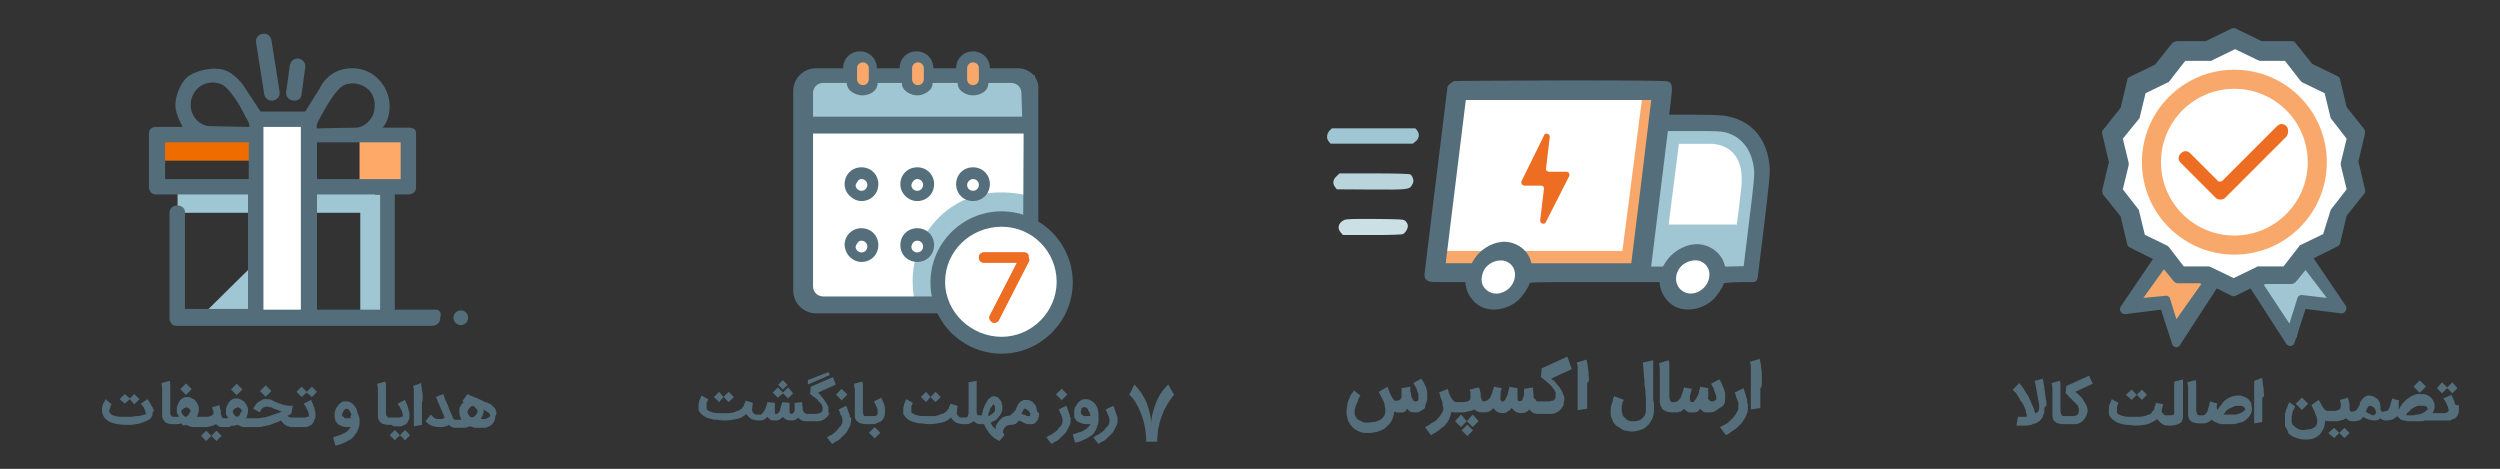 <?xml version="1.0" encoding="utf-8"?>
<!-- Generator: Adobe Illustrator 24.0.0, SVG Export Plug-In . SVG Version: 6.00 Build 0)  -->
<svg version="1.1" id="Layer_1" xmlns="http://www.w3.org/2000/svg" xmlns:xlink="http://www.w3.org/1999/xlink" x="0px" y="0px"
	 viewBox="0 0 340.7 63.9" style="enable-background:new 0 0 340.7 63.9;" xml:space="preserve">
<rect x="0" y="0" width="340.7" height="63.9" fill="#333333" stroke="none"/>
<style type="text/css">
	.st0{display:none;}
	.st1{display:inline;fill:#D6E4EA;}
	.st2{display:inline;fill:#FFFFFF;stroke:#546E7A;stroke-miterlimit:10;}
	.st3{display:inline;}
	.st4{fill:none;stroke:#546E7A;stroke-miterlimit:10;}
	.st5{display:inline;fill:none;stroke:#546E7A;stroke-miterlimit:10;}
	.st6{display:inline;fill:#536E7A;}
	.st7{display:inline;fill:#FFFFFF;}
	.st8{display:inline;fill:none;stroke:#536E7A;stroke-width:2;stroke-miterlimit:10;}
	.st9{fill:#37474F;}
	.st10{fill:#536E7A;}
	.st11{fill:#263238;stroke:#263238;stroke-width:0.38;stroke-miterlimit:10;}
	.st12{fill:none;}
	.st13{fill:#546F7B;}
	.st14{fill:#FFFFFF;}
	.st15{fill:#F9A86B;}
	.st16{fill:#A0C6D3;}
	.st17{fill:#ED6D23;}
	.st18{fill:#B9D4DB;}
	.st19{fill:#CAE0E5;}
	.st20{fill:#FFA969;}
	.st21{fill:#9FC6D3;}
	.st22{fill:#EF6C00;}
</style>
<g class="st0">
	<path class="st1" d="M150.8,63.2h-50c-3.4,0-6.3-2.8-6.3-6.3v-50c0-3.4,2.8-6.3,6.3-6.3h50c3.4,0,6.3,2.8,6.3,6.3v50
		C157,60.3,154.2,63.2,150.8,63.2z"/>
	<path class="st1" d="M64.7,63.2h-50c-3.4,0-6.3-2.8-6.3-6.3v-50c0-3.4,2.8-6.3,6.3-6.3h50c3.4,0,6.3,2.8,6.3,6.3v50
		C70.9,60.3,68.1,63.2,64.7,63.2z"/>
	<path class="st1" d="M239.1,63.3h-50c-3.4,0-6.3-2.8-6.3-6.3V7c0-3.4,2.8-6.3,6.3-6.3h50c3.4,0,6.3,2.8,6.3,6.3v50
		C245.3,60.4,242.5,63.3,239.1,63.3z"/>
	<path class="st1" d="M329.1,63.2h-50c-3.4,0-6.3-2.8-6.3-6.3v-50c0-3.4,2.8-6.3,6.3-6.3h50c3.4,0,6.3,2.8,6.3,6.3v50
		C335.4,60.3,332.6,63.2,329.1,63.2z"/>
</g>
<g class="st0">
	<path class="st2" d="M151.6,11.7c0-0.4-0.3-0.7-0.7-0.7h-7.3c-0.4,0-0.7,0.3-0.7,0.7v0.4c0,0.4,0.3,0.7,0.7,0.7h7.3
		c0.4,0,0.7-0.3,0.7-0.7V11.7z"/>
	<path class="st2" d="M149.8,16.2c0-0.5-0.4-0.9-0.9-0.9h-9.5c-0.5,0-0.9,0.4-0.9,0.9l0,0c0,0.5,0.4,0.9,0.9,0.9h9.5
		C149.4,17.1,149.8,16.7,149.8,16.2L149.8,16.2z"/>
	<path class="st2" d="M150.3,20.5c0-0.5-0.5-0.9-1.2-0.9h-12.9c-0.6,0-1.2,0.4-1.2,0.9l0,0c0,0.5,0.5,0.9,1.2,0.9h12.9
		C149.7,21.4,150.3,21,150.3,20.5L150.3,20.5z"/>
	<g class="st3">
		<path class="st4" d="M192.7,9.9h9.1c0,0,6.3,6.3,8.6,17.2c0,0,0.9,7.3-1,12.9l-0.6,0.9h-4.3c0,0-0.8-10.6-11.5-8.4
			c0,0-5.6,1.8-5.7,8.4l-17.9,0.2c0,0-0.2-9-10.6-7.9c0,0-6.2,1-6.3,7.9l-6,0.3c0,0-2.7-5.5,2.3-8.4l0.3-1.1l36.9-0.3
			C186,31.6,185.3,19,192.7,9.9z"/>
		<path class="st4" d="M146.3,41.7l-0.1-0.1c0-0.1-2.7-5.6,2.3-8.7l0.3-1.2l36.9-0.3c0-1.9,0-13.3,6.8-21.7l0.1-0.1h9.3l0.1,0.1
			c0.1,0.1,6.4,6.5,8.6,17.4c0,0.1,0.9,7.4-1,13.1v0.1l-0.7,1h-4.7v-0.2c0-0.3-0.8-8.5-8.5-8.5c-0.8,0-1.8,0.1-2.7,0.3
			c-0.2,0.1-5.4,1.8-5.5,8.2v0.2l-18.4,0.2v-0.2c0-0.3-0.3-7.8-8.7-7.8c-0.5,0-1.1,0-1.6,0.1c-0.2,0-6,1.1-6,7.7v0.2L146.3,41.7z"/>
	</g>
	<g class="st3">
		<circle class="st4" cx="160.6" cy="41.5" r="3.7"/>
	</g>
	<path class="st2" d="M189.6,15.1l0.6-11.8h-33.5c0,0-10.3,7.9-7.9,28.5l36.9-0.3C185.7,31.4,186.8,21.5,189.6,15.1"/>
	<circle class="st5" cx="160.6" cy="41.5" r="6.2"/>
	<g class="st3">
		<circle class="st4" cx="196.1" cy="41.5" r="3.7"/>
	</g>
	<circle class="st5" cx="196.1" cy="41.5" r="6.2"/>
	<polygon class="st6" points="291.1,35.4 285,45.8 291.9,44.5 296.6,49.5 299,36.7 	"/>
	<polygon class="st6" points="304.5,37.4 306.7,49.2 311.1,43.7 317.9,44.4 311.2,33.2 	"/>
	<polygon class="st5" points="291.1,35.4 285,45.8 291.9,44.5 296.6,49.5 299,36.7 	"/>
	<polygon class="st5" points="304.5,37.4 306.7,49.2 311.1,43.7 317.9,44.4 311.2,33.2 	"/>
	<path class="st6" d="M67.7,15.6V8c0-1.1-0.8-1.9-1.8-1.9H32.4c-1,0-1.8,0.9-1.8,1.9v7.6H67.7z"/>
	<circle class="st7" cx="39.4" cy="10.6" r="1.8"/>
	<circle class="st7" cx="60" cy="10.6" r="1.8"/>
	<path class="st2" d="M315.4,31.4c0.9,4.3-4.1,8.9-8.7,6.5c-3.7,4.5-7.7,4.5-10.9,0c-4.6,2.3-9.6-1.9-8.9-6.4
		c-4.6-0.7-6.8-6.7-3.3-10.3c-3.1-4.7-2-8.2,3.3-10.4c-0.6-4.5,3.9-8.5,8.8-6.4c3.9-4.4,7.5-4.4,10.9,0c4.9-2.1,9.4,1.9,8.9,6.4
		c5.4,2.5,6.5,6,3.3,10.4C321.8,25.9,320.4,30.2,315.4,31.4z M316.3,21.1c0-8.4-6.5-15-15-15c-8.4,0-15,6.6-15,15
		c0,8.2,6.8,14.9,15,15C309.6,36.1,316.3,29.5,316.3,21.1z"/>
	<polyline class="st8" points="297.7,16.4 301.4,20.5 307.8,10.9 	"/>
	<path class="st5" d="M68.2,42.3c0,1.1-0.9,1.9-1.9,1.9H32.1c-1.1,0-1.9-0.9-1.9-1.9V8.1c0-1.1,0.9-1.9,1.9-1.9h34.2
		c1.1,0,1.9,0.9,1.9,1.9C68.2,8.1,68.2,42.3,68.2,42.3z"/>
	<g class="st3">
		<path class="st9" d="M290.3,25.2c0-0.5,0.1-0.8,0.3-1.1c0.2-0.3,0.5-0.4,0.9-0.4s0.7,0.1,0.9,0.4c0.2,0.3,0.3,0.6,0.3,1.1
			s-0.1,0.8-0.3,1.1c-0.2,0.3-0.5,0.4-0.9,0.4s-0.7-0.1-0.9-0.4C290.4,26,290.3,25.6,290.3,25.2z M290.9,25.1c0,0.8,0.2,1.1,0.6,1.1
			s0.6-0.4,0.6-1.1c0-0.8-0.2-1.1-0.6-1.1S290.9,24.4,290.9,25.1z M291.1,29.4l4.5-5.7h0.6l-4.5,5.7
			C291.7,29.4,291.1,29.4,291.1,29.4z M294.7,28c0-0.5,0.1-0.9,0.3-1.1c0.2-0.3,0.5-0.4,0.9-0.4s0.7,0.1,0.9,0.4
			c0.2,0.3,0.3,0.7,0.3,1.1c0,0.5-0.1,0.9-0.3,1.1c-0.2,0.3-0.5,0.4-0.9,0.4s-0.7-0.1-0.9-0.4C294.8,28.9,294.7,28.5,294.7,28z
			 M295.3,28c0,0.8,0.2,1.1,0.6,1.1s0.6-0.4,0.6-1.1c0-0.8-0.2-1.1-0.6-1.1S295.3,27.2,295.3,28z"/>
		<path class="st9" d="M299.8,28.7v-4.3H299v-0.7h1.6v5h0.7v0.7H299v-0.7H299.8L299.8,28.7z"/>
		<path class="st9" d="M302.7,26.6c0-0.9,0.2-1.7,0.5-2.2c0.4-0.5,0.8-0.8,1.5-0.8c0.6,0,1.1,0.3,1.5,0.8c0.3,0.5,0.5,1.3,0.5,2.2
			c0,0.9-0.2,1.7-0.5,2.2c-0.4,0.5-0.8,0.8-1.5,0.8c-0.6,0-1.1-0.3-1.5-0.8C302.8,28.2,302.7,27.5,302.7,26.6z M303.5,26.6
			c0,0.8,0.1,1.4,0.3,1.8c0.2,0.4,0.5,0.5,0.9,0.5s0.7-0.2,0.9-0.5s0.3-0.9,0.3-1.8c0-0.8-0.1-1.4-0.3-1.8c-0.2-0.3-0.5-0.5-0.8-0.5
			c-0.4,0-0.7,0.2-0.9,0.6C303.6,25.3,303.5,25.8,303.5,26.6z"/>
		<path class="st9" d="M307.2,26.6c0-0.9,0.2-1.7,0.5-2.2c0.4-0.5,0.8-0.8,1.5-0.8c0.6,0,1.1,0.3,1.5,0.8c0.3,0.5,0.5,1.3,0.5,2.2
			c0,0.9-0.2,1.7-0.5,2.2c-0.4,0.5-0.8,0.8-1.5,0.8c-0.6,0-1.1-0.3-1.5-0.8C307.4,28.2,307.2,27.5,307.2,26.6z M308.1,26.6
			c0,0.8,0.1,1.4,0.3,1.8c0.2,0.4,0.5,0.5,0.9,0.5s0.7-0.2,0.9-0.5s0.3-0.9,0.3-1.8c0-0.8-0.1-1.4-0.3-1.8c-0.2-0.3-0.5-0.5-0.8-0.5
			c-0.4,0-0.7,0.2-0.9,0.6C308.2,25.3,308.1,25.8,308.1,26.6z"/>
	</g>
	<g class="st3">
		<path class="st10" d="M162.4,25.5V8.9c0-0.7-0.7-1.4-1.4-1.4s-1.4,0.7-1.4,1.4v16.6v1.4c0,1,0.7,1.7,1.4,1.7s1.4-0.7,1.4-1.7V25.5
			z"/>
	</g>
	<g class="st3">
		<path class="st10" d="M180.7,15.4c0-3.4-2-6.1-5.1-7.4h-0.3l0,0c-0.7-0.3-1.7-0.3-2.4-0.3c-4.4,0-8.1,3.4-8.1,7.8
			c0,3,2,6.1,4.7,7.1l0,0l0,0l0,0c1,0.7,2,0.7,3,0.7c0,0.3,0,0,0,0h0.3c1,0,2.4,0,2.4-1.4c0-0.7-0.7-1.4-1.4-1.4c-0.3,0-0.7,0-1,0
			c-0.7,0-1.4,0-2-0.3h-0.3l0,0l0,0c-1.7-1-2.7-2.7-2.7-4.7c0-2.7,2.4-5.1,5.1-5.1c0.7,0,1.4,0.3,2,0.7h0.3l0,0l0,0
			c1.7,1,2.7,2.4,2.7,4.4v6.4c0,0.3,0,0.3,0,0.3v0.7v0.7v2V27c0,1,0.7,1.7,1.4,1.7s1.4-0.7,1.4-1.7v-1.4v-2v-0.7l0,0L180.7,15.4
			L180.7,15.4L180.7,15.4z"/>
	</g>
	<path class="st5" d="M191.3,23.1h13c0,0-0.7-10.1-5.9-10.4c-0.2,0-0.4,0-0.6,0C192,13.1,190.4,21.4,191.3,23.1z"/>
	<line class="st5" x1="29.7" y1="15.7" x2="67.7" y2="15.7"/>
	<g class="st3">
		<path class="st10" d="M45.4,19.8H55c0.9,0,1.6,0.1,2,0.4s0.6,0.8,0.6,1.4c0,0.4-0.2,0.9-0.7,1.6s-1,1.4-1.7,2.2
			c-0.6,0.8-1.3,1.8-1.9,3c-0.7,1.2-1.3,2.6-1.8,4.4c-0.2,0.8-0.4,1.4-0.5,1.9s-0.2,1.1-0.3,1.9c-0.1,0.8-0.2,1.4-0.3,1.8
			c-0.2,1-0.5,1.7-0.9,2C49.1,40.8,48.6,41,48,41s-1.1-0.2-1.4-0.6c-0.4-0.4-0.5-1-0.5-1.8c0-0.6,0.1-1.4,0.4-2.5
			c0.3-1.1,0.7-2.3,1.3-3.8s1.3-3,2.2-4.5s1.9-3.1,3.1-4.6h-7.7c-0.8,0-1.4-0.1-1.8-0.4C43.2,22.4,43,22,43,21.4
			c0-0.7,0.2-1.1,0.6-1.3C44,19.9,44.6,19.8,45.4,19.8z"/>
	</g>
	<g class="st3">
		<path class="st11" d="M17.5,59.3c-0.8,0-1.3-0.1-1.6-0.4c-0.3,0.3-0.6,0.4-0.9,0.4H9.9c-0.4,0-0.7-0.2-1-0.5s-0.4-0.7-0.4-1.1
			v-1.5h1v1.3c0,0.3,0.1,0.5,0.2,0.6c0.1,0.1,0.3,0.2,0.6,0.2h4.6c0.3,0,0.5-0.1,0.6-0.2c0.1-0.1,0.2-0.3,0.2-0.6v-1.3h1v1.3
			c0,0.5,0.4,0.8,1.1,0.8v1H17.5z M12.2,54.6c0,0.2-0.1,0.3-0.2,0.4c-0.1,0.1-0.3,0.2-0.4,0.2c-0.5,0-0.7-0.2-0.7-0.6
			c0-0.4,0.2-0.5,0.6-0.5C12,54.1,12.2,54.3,12.2,54.6z M14.1,54.6c0,0.2-0.1,0.3-0.2,0.4c-0.1,0.1-0.3,0.2-0.4,0.2
			c-0.5,0-0.7-0.2-0.7-0.6c0-0.4,0.2-0.5,0.6-0.5C13.9,54.1,14.1,54.3,14.1,54.6z"/>
		<path class="st11" d="M26,59.3h-0.4l-0.4-0.1c-0.3,0-0.5-0.2-0.6-0.5c-0.3,0.4-0.7,0.6-1.1,0.6c-0.5,0-0.9-0.2-1.4-0.7
			c-0.4,0.4-0.9,0.7-1.4,0.7s-1-0.2-1.3-0.7c-0.3,0.3-0.6,0.5-1.1,0.5c-0.2,0-0.7,0.1-1.3,0.1v-1h1c0.3,0,0.6,0,0.7-0.1
			c0.2-0.1,0.3-0.4,0.3-0.7v-1.2h1v1.5c0,0.2,0.1,0.4,0.3,0.6c0.2,0.1,0.4,0.2,0.6,0.2c0.4,0,0.7-0.2,0.7-0.6v-1.6h1v1.4
			c0,0.2,0.1,0.4,0.2,0.6c0.2,0.1,0.4,0.2,0.6,0.2c0.5,0,0.7-0.2,0.7-0.6v-1.6h1v1.5c0,0.4,0.4,0.6,1.1,0.6v0.9
			C26.2,59.3,26,59.3,26,59.3z M21.3,54.7c0,0.2-0.1,0.3-0.2,0.4s-0.3,0.2-0.4,0.2c-0.2,0-0.3-0.1-0.5-0.2C20.1,55,20,54.8,20,54.7
			c0-0.4,0.2-0.5,0.6-0.5S21.3,54.3,21.3,54.7z M21.6,53.9c-0.2,0-0.4-0.1-0.5-0.2c-0.1-0.1-0.2-0.3-0.2-0.4c0-0.4,0.2-0.5,0.7-0.5
			c0.2,0,0.3,0,0.4,0.1c0.2,0.1,0.2,0.2,0.2,0.4s-0.1,0.3-0.2,0.4C21.9,53.8,21.8,53.9,21.6,53.9z M23.2,54.7c0,0.2-0.1,0.3-0.2,0.4
			c-0.1,0.1-0.3,0.2-0.4,0.2c-0.2,0-0.3-0.1-0.5-0.2c-0.1-0.1-0.2-0.3-0.2-0.4c0-0.4,0.2-0.5,0.6-0.5S23.2,54.3,23.2,54.7z"/>
		<path class="st11" d="M30,58c0,0.4-0.2,0.7-0.5,1c-0.3,0.2-0.6,0.3-1.1,0.3h-2.9v-1h2.9c0.4,0,0.6-0.1,0.6-0.4
			c0-0.1-0.1-0.3-0.2-0.4l-2.6-2.7L26,53.7l3.6-1.3l0.1,1l-2.6,1l2.5,2.8C29.9,57.4,30,57.7,30,58z M29.4,51.9L26,53.2v-0.4l3.4-1.2
			V51.9z"/>
		<path class="st11" d="M34.6,59.2c0,0.7-0.2,1.3-0.7,1.8s-1.1,0.8-1.8,0.8h-1.3l-0.2-1h1.1c0.5,0,0.9-0.1,1.2-0.3
			c0.4-0.3,0.6-0.6,0.6-1.1v-3.1h1v2.9C34.5,59.2,34.6,59.2,34.6,59.2z M34.6,53.6c0,0.2-0.1,0.4-0.2,0.5c-0.1,0.1-0.3,0.2-0.5,0.2
			c-0.5,0-0.8-0.2-0.8-0.7c0-0.4,0.2-0.6,0.7-0.6C34.4,53,34.6,53.2,34.6,53.6z"/>
		<path class="st11" d="M38,59.3c-0.8,0-1.4-0.2-1.7-0.5c-0.2-0.2-0.3-0.5-0.3-1v-4.6h1v4.2c0,0.5,0.1,0.7,0.2,0.8
			c0.1,0.1,0.4,0.1,0.9,0.1v1H38z"/>
		<path class="st11" d="M40.6,57.7c0,0.4-0.1,0.8-0.4,1.1c-0.3,0.3-0.6,0.5-1,0.5h-1.6v-1c1,0,1.6,0,1.7-0.1
			c0.2-0.1,0.3-0.4,0.3-0.9c0-0.1,0-0.3,0-0.6s0-0.5,0-0.6h1V57.7z M39.5,61.1c0,0.2-0.1,0.4-0.2,0.5c-0.1,0.1-0.3,0.2-0.5,0.2
			c-0.5,0-0.7-0.2-0.7-0.7c0-0.4,0.2-0.6,0.7-0.6C39.2,60.6,39.5,60.8,39.5,61.1z"/>
		<path class="st11" d="M53,59.3c-0.8,0-1.3-0.1-1.6-0.4c-0.3,0.3-0.6,0.4-0.9,0.4h-5.2c-0.4,0-0.7-0.2-1-0.5s-0.4-0.7-0.4-1.1v-1.5
			h1v1.3c0,0.3,0.1,0.5,0.2,0.6c0.1,0.1,0.3,0.2,0.6,0.2h4.6c0.3,0,0.5-0.1,0.6-0.2c0.1-0.1,0.2-0.3,0.2-0.6v-1.3h1v1.3
			c0,0.5,0.4,0.8,1.1,0.8v1H53z M47.7,54.6c0,0.2-0.1,0.3-0.2,0.4c-0.1,0.1-0.3,0.2-0.4,0.2c-0.5,0-0.7-0.2-0.7-0.6
			c0-0.4,0.2-0.5,0.6-0.5C47.5,54.1,47.7,54.3,47.7,54.6z M49.6,54.6c0,0.2-0.1,0.3-0.2,0.4c-0.1,0.1-0.3,0.2-0.4,0.2
			c-0.5,0-0.7-0.2-0.7-0.6c0-0.4,0.2-0.5,0.6-0.5C49.3,54.1,49.6,54.3,49.6,54.6z"/>
		<path class="st11" d="M56.3,59.3H56c-0.6,0-1.1-0.1-1.4-0.4c-0.2,0.2-0.4,0.3-0.6,0.3c-0.1,0-0.6,0-1.3,0v-1c0.2,0,0.4,0,0.7,0
			s0.5-0.1,0.6-0.3c0.1-0.1,0.1-0.3,0.1-0.7V53h1v4.5c0,0.4,0.1,0.6,0.3,0.7c0.1,0,0.4,0.1,0.9,0.1V59.3z"/>
		<path class="st11" d="M60.6,59.3h-1.2c0.5,0.3,0.7,0.8,0.7,1.4c0,0.8-0.5,1.1-1.4,1.1c-1.2,0-1.8-0.5-1.9-1.5l-0.1-1.1h-0.8v-1
			h0.8c-0.1-0.7-0.1-1-0.1-1.1c0-1.2,0.6-1.8,1.8-1.8c0.5,0,0.9,0.1,1.2,0.4c0.3,0.3,0.5,0.7,0.5,1.2c0,0.6-0.2,1-0.7,1.4h1.3
			L60.6,59.3L60.6,59.3z M59.1,57c0-0.4-0.2-0.6-0.7-0.6c-0.6,0-0.9,0.4-0.9,1.2c0,0.1,0,0.3,0,0.8c0.4,0,0.8-0.1,1.1-0.4
			C58.9,57.7,59.1,57.4,59.1,57z M59.3,60.5c0-0.4-0.2-0.7-0.6-0.9c-0.3-0.2-0.7-0.3-1.1-0.3c0,1.2,0.3,1.8,1,1.8
			C59,61.1,59.3,60.9,59.3,60.5z"/>
		<path class="st11" d="M64.7,57.5c0,0.6-0.1,1-0.4,1.4c-0.3,0.4-0.7,0.6-1.3,0.6c-0.4,0-0.8-0.1-1.1-0.4c-0.3,0.1-0.9,0.2-1.7,0.2
			v-1c0.6,0,0.9-0.1,1-0.2c0,0,0-0.3,0.1-0.8c0-1.3,0.6-2,1.8-2c0.5,0,1,0.2,1.3,0.7C64.5,56.4,64.7,56.9,64.7,57.5z M63.8,57.4
			c0-0.7-0.3-1.1-0.8-1.1c-0.6,0-0.9,0.4-0.9,1.1c0,0.7,0.3,1,0.9,1C63.5,58.5,63.8,58.1,63.8,57.4z"/>
		<path class="st11" d="M71.7,59.2c0,0.7-0.2,1.3-0.7,1.8s-1.1,0.8-1.8,0.8H68l-0.2-1h1.1c0.5,0,0.9-0.1,1.2-0.3
			c0.4-0.3,0.6-0.6,0.6-1.1v-3.1h1V59.2z M71.7,53.6c0,0.2-0.1,0.4-0.2,0.5s-0.3,0.2-0.5,0.2c-0.5,0-0.8-0.2-0.8-0.7
			c0-0.4,0.2-0.6,0.7-0.6C71.4,53,71.7,53.2,71.7,53.6z"/>
		<path class="st11" d="M76.5,59.4c0,0.7-0.2,1.2-0.7,1.7s-1.1,0.7-1.7,0.7h-1.3l-0.1-1h1.2c0.5,0,0.8-0.1,1.2-0.4
			c0.3-0.3,0.5-0.6,0.5-1.1c-0.8,0-1.4-0.1-1.8-0.3c-0.5-0.3-0.7-0.8-0.7-1.6s0.2-1.4,0.6-1.7c0.2-0.2,0.6-0.3,1.2-0.3
			c0.7,0,1.2,0.3,1.5,0.9c0.2,0.4,0.2,1,0.2,1.9L76.5,59.4L76.5,59.4z M75.6,58.3v-1c0-0.6-0.3-1-0.8-1c-0.3,0-0.5,0.1-0.6,0.3
			s-0.1,0.4-0.1,0.8c0,0.4,0.2,0.7,0.5,0.8C74.7,58.3,75.1,58.3,75.6,58.3z"/>
		<path class="st11" d="M81.3,59.2c0,0.7-0.2,1.3-0.7,1.8s-1.1,0.8-1.8,0.8h-1.3l-0.2-1h1.1c0.5,0,0.9-0.1,1.2-0.3
			c0.4-0.3,0.6-0.6,0.6-1.1v-3.1h1v2.9C81.2,59.2,81.3,59.2,81.3,59.2z"/>
		<path class="st11" d="M90.4,54.5l-0.8,1.4c-0.3,0.4-0.5,0.9-0.7,1.4c-0.3,0.8-0.6,1.8-0.9,3.1h-0.8c-0.2-1.1-0.4-2.1-0.8-3.1
			c-0.3-0.7-0.8-1.7-1.5-2.8l0.9-0.4c0.6,1,1,1.9,1.3,2.5c0,0.1,0.1,0.3,0.2,0.6l0.4,1.4h0.1c0.3-1.3,0.6-2.4,1.1-3.2l0.8-1.4
			C89.9,54.2,90.1,54.3,90.4,54.5z"/>
	</g>
	<g class="st3">
		<path class="st11" d="M126.4,58.8c0,0.7-0.2,1.3-0.7,1.8s-1.1,0.8-1.8,0.8h-1.3l-0.2-1h1.1c0.5,0,0.9-0.1,1.2-0.3
			c0.4-0.3,0.6-0.6,0.6-1.1v-3.1h1v2.9C126.3,58.8,126.4,58.8,126.4,58.8z M126.3,53.2c0,0.2-0.1,0.4-0.2,0.5s-0.3,0.2-0.5,0.2
			c-0.5,0-0.8-0.2-0.8-0.7c0-0.4,0.2-0.6,0.7-0.6C126.1,52.6,126.3,52.8,126.3,53.2z"/>
		<path class="st11" d="M129.7,59c-0.8,0-1.4-0.2-1.7-0.5c-0.2-0.2-0.3-0.5-0.3-1v-4.6h1V57c0,0.5,0.1,0.7,0.2,0.8
			c0.1,0.1,0.4,0.1,0.9,0.1L129.7,59L129.7,59z"/>
		<path class="st11" d="M133.7,59c-0.4,0-0.7,0-0.9,0c-0.2-0.1-0.3-0.2-0.5-0.3c-0.3,0.3-0.6,0.4-0.9,0.4h-2.1v-1h1.8
			c0.3,0,0.5-0.1,0.6-0.2c0.1-0.1,0.2-0.3,0.2-0.6V56h1v1.3c0,0.3,0.1,0.5,0.2,0.6c0.1,0.1,0.3,0.1,0.7,0.1v1
			C133.8,59,133.7,59,133.7,59z M131.6,54.3c0,0.2-0.1,0.3-0.2,0.4c-0.1,0.1-0.3,0.2-0.4,0.2c-0.5,0-0.7-0.2-0.7-0.6
			c0-0.4,0.2-0.5,0.6-0.5C131.3,53.7,131.6,53.9,131.6,54.3z M133.4,54.3c0,0.2-0.1,0.3-0.2,0.4c-0.1,0.1-0.3,0.2-0.4,0.2
			c-0.5,0-0.7-0.2-0.7-0.6c0-0.4,0.2-0.5,0.6-0.5C133.2,53.7,133.4,53.9,133.4,54.3z"/>
		<path class="st11" d="M142.2,59h-0.4l-0.4-0.1c-0.3,0-0.5-0.2-0.6-0.5c-0.3,0.4-0.7,0.6-1.1,0.6c-0.5,0-0.9-0.2-1.4-0.7
			c-0.4,0.4-0.9,0.7-1.4,0.7s-1-0.2-1.3-0.7c-0.3,0.3-0.6,0.5-1.1,0.5c-0.2,0-0.7,0.1-1.3,0.1v-1h0.9c0.3,0,0.6,0,0.7-0.1
			c0.2-0.1,0.3-0.4,0.3-0.7v-1.2h1v1.5c0,0.2,0.1,0.4,0.3,0.6c0.2,0.1,0.4,0.2,0.6,0.2c0.4,0,0.7-0.2,0.7-0.6V56h1v1.4
			c0,0.2,0.1,0.4,0.2,0.6c0.2,0.1,0.4,0.2,0.6,0.2c0.5,0,0.7-0.2,0.7-0.6V56h1v1.5c0,0.4,0.4,0.6,1.1,0.6V59H142.2z M137.4,54.3
			c0,0.2-0.1,0.3-0.2,0.4c-0.1,0.1-0.3,0.2-0.4,0.2c-0.2,0-0.3-0.1-0.5-0.2c-0.1-0.1-0.2-0.3-0.2-0.4c0-0.4,0.2-0.5,0.6-0.5
			C137.2,53.8,137.4,54,137.4,54.3z M137.8,53.5c-0.2,0-0.4-0.1-0.5-0.2c-0.1-0.1-0.2-0.3-0.2-0.4c0-0.4,0.2-0.5,0.7-0.5
			c0.2,0,0.3,0,0.4,0.1c0.2,0.1,0.2,0.2,0.2,0.4s-0.1,0.3-0.2,0.4C138.1,53.5,137.9,53.5,137.8,53.5z M139.3,54.3
			c0,0.2-0.1,0.3-0.2,0.4c-0.1,0.1-0.3,0.2-0.4,0.2c-0.2,0-0.3-0.1-0.5-0.2s-0.2-0.3-0.2-0.4c0-0.4,0.2-0.5,0.6-0.5
			C139.1,53.8,139.3,54,139.3,54.3z"/>
		<path class="st11" d="M146.2,59c-0.4,0-0.7,0-0.9,0c-0.2-0.1-0.3-0.2-0.5-0.3c-0.3,0.3-0.6,0.4-0.9,0.4h-2.1v-1h1.8
			c0.3,0,0.5-0.1,0.6-0.2c0.1-0.1,0.2-0.3,0.2-0.6V56h1v1.3c0,0.3,0.1,0.5,0.2,0.6c0.1,0.1,0.3,0.1,0.7,0.1v1
			C146.3,59,146.2,59,146.2,59z M143.5,60.8c0,0.2-0.1,0.3-0.2,0.4c-0.1,0.1-0.3,0.2-0.4,0.2c-0.2,0-0.3-0.1-0.5-0.2
			c-0.1-0.1-0.2-0.3-0.2-0.4c0-0.4,0.2-0.5,0.6-0.5C143.3,60.3,143.5,60.5,143.5,60.8z M145.4,60.8c0,0.2-0.1,0.3-0.2,0.4
			c-0.1,0.1-0.3,0.2-0.4,0.2c-0.2,0-0.3-0.1-0.5-0.2c-0.1-0.1-0.2-0.3-0.2-0.4c0-0.4,0.2-0.5,0.6-0.5
			C145.1,60.3,145.4,60.5,145.4,60.8z"/>
		<path class="st11" d="M149.4,57.4c0,0.4-0.1,0.8-0.4,1.1c-0.3,0.3-0.6,0.5-1,0.5h-2.1v-1h1.8c0.3,0,0.5-0.1,0.6-0.2
			c0.1-0.1,0.2-0.3,0.2-0.6v-1.3h1v1.5H149.4z M147.4,60.7c0,0.3-0.2,0.5-0.6,0.5c-0.5,0-0.7-0.2-0.7-0.5c0-0.2,0.1-0.3,0.2-0.4
			c0.1-0.1,0.3-0.2,0.4-0.2C147.2,60.1,147.4,60.3,147.4,60.7z M148.3,62c0,0.4-0.2,0.5-0.6,0.5c-0.5,0-0.7-0.2-0.7-0.5
			c0-0.4,0.2-0.6,0.6-0.6c0.2,0,0.4,0.1,0.5,0.2C148.2,61.7,148.3,61.9,148.3,62z M149.3,60.7c0,0.3-0.2,0.5-0.6,0.5
			c-0.5,0-0.7-0.2-0.7-0.5c0-0.2,0.1-0.3,0.2-0.4c0.1-0.1,0.3-0.2,0.4-0.2C149.1,60.1,149.3,60.3,149.3,60.7z"/>
		<path class="st11" d="M161.9,59c-0.8,0-1.3-0.1-1.6-0.4c-0.3,0.3-0.6,0.4-0.9,0.4h-5.2c-0.4,0-0.7-0.2-1-0.5s-0.4-0.7-0.4-1.1
			v-1.5h1v1.3c0,0.3,0.1,0.5,0.2,0.6c0.1,0.1,0.3,0.2,0.6,0.2h4.6c0.3,0,0.5-0.1,0.6-0.2c0.1-0.1,0.2-0.3,0.2-0.6v-1.3h1v1.3
			c0,0.5,0.4,0.8,1.1,0.8v1H161.9z M156.6,54.3c0,0.2-0.1,0.3-0.2,0.4c-0.1,0.1-0.3,0.2-0.4,0.2c-0.5,0-0.7-0.2-0.7-0.6
			c0-0.4,0.2-0.5,0.6-0.5C156.3,53.7,156.6,53.9,156.6,54.3z M158.5,54.3c0,0.2-0.1,0.3-0.2,0.4c-0.1,0.1-0.3,0.2-0.4,0.2
			c-0.5,0-0.7-0.2-0.7-0.6c0-0.4,0.2-0.5,0.6-0.5C158.2,53.7,158.5,53.9,158.5,54.3z"/>
		<path class="st11" d="M170.4,59c-0.4,0-0.6,0-0.8-0.1c-0.3-0.1-0.4-0.2-0.6-0.5c-0.3,0.4-0.7,0.6-1.1,0.6c-0.5,0-0.9-0.2-1.3-0.6
			c-0.4,0.4-0.9,0.6-1.4,0.6s-1-0.2-1.3-0.7c-0.2,0.3-0.6,0.5-1.1,0.5c-0.2,0-0.7,0-1.3,0v-1h0.8c0.4,0,0.6,0,0.8-0.1
			s0.3-0.4,0.3-0.7v-1.2h1v1.5c0,0.2,0.1,0.4,0.3,0.6c0.2,0.1,0.4,0.2,0.6,0.2c0.4,0,0.7-0.2,0.7-0.6v-1.6h1v1.4
			c0,0.2,0.1,0.4,0.3,0.6c0.2,0.1,0.4,0.2,0.6,0.2c0.5,0,0.7-0.2,0.7-0.6v-1.6h1v1.5c0,0.2,0.1,0.4,0.4,0.5c0.1,0,0.3,0.1,0.8,0.1v1
			C170.8,59,170.4,59,170.4,59z"/>
		<path class="st11" d="M173.6,57.4c0,0.4-0.1,0.8-0.4,1.1c-0.3,0.3-0.6,0.5-1,0.5h-2.1v-1h1.8c0.3,0,0.5-0.1,0.6-0.2
			c0.1-0.1,0.2-0.3,0.2-0.6v-1.3h1v1.5H173.6z M171.6,60.7c0,0.3-0.2,0.5-0.6,0.5c-0.5,0-0.7-0.2-0.7-0.5c0-0.2,0.1-0.3,0.2-0.4
			c0.1-0.1,0.3-0.2,0.4-0.2C171.4,60.1,171.6,60.3,171.6,60.7z M172.5,62c0,0.4-0.2,0.5-0.6,0.5c-0.5,0-0.7-0.2-0.7-0.5
			c0-0.4,0.2-0.6,0.6-0.6c0.2,0,0.4,0.1,0.5,0.2C172.4,61.7,172.5,61.9,172.5,62z M173.5,60.7c0,0.3-0.2,0.5-0.6,0.5
			c-0.5,0-0.7-0.2-0.7-0.5c0-0.2,0.1-0.3,0.2-0.4c0.1-0.1,0.3-0.2,0.4-0.2C173.2,60.1,173.5,60.3,173.5,60.7z"/>
		<path class="st11" d="M179.3,59c-0.8,0-1.4-0.2-1.7-0.5c-0.2-0.2-0.3-0.5-0.3-1v-4.6h1V57c0,0.5,0.1,0.7,0.2,0.8
			c0.1,0.1,0.4,0.1,0.9,0.1L179.3,59L179.3,59z"/>
		<path class="st11" d="M182,57.4c0,0.4-0.1,0.8-0.4,1.1c-0.3,0.3-0.6,0.5-1,0.5H179v-1c1,0,1.6,0,1.7-0.1c0.2-0.1,0.3-0.4,0.3-0.9
			c0-0.1,0-0.3,0-0.6s0-0.5,0-0.6h1V57.4z M180.8,60.8c0,0.2-0.1,0.4-0.2,0.5c-0.1,0.1-0.3,0.2-0.5,0.2c-0.5,0-0.7-0.2-0.7-0.7
			c0-0.4,0.2-0.6,0.7-0.6S180.8,60.4,180.8,60.8z"/>
		<path class="st11" d="M191.1,59c-0.7,0-1.1,0-1.4-0.1c-0.6-0.1-1-0.3-1.3-0.6c-1.6,0.7-2.3,1.5-2.3,2.5c0,0.5,0.2,1,0.7,1.4
			c0.4,0.4,0.8,0.6,1.3,0.6h2.9l0.1,1h-2.7c-0.9,0-1.6-0.3-2.2-0.9c-0.6-0.6-0.9-1.3-0.9-2.2c0-1.3,0.9-2.3,2.6-3l-1.3-1.3
			c0.2-0.4,0.4-0.8,0.7-1.2h2.1c0.7,0,1.1,0.2,1.3,0.7c0.1,0.1,0.1,0.3,0.1,0.4c0,0.4-0.1,0.7-0.3,1c-0.2,0.2-0.5,0.4-0.9,0.7
			c0.3,0.1,0.9,0.2,1.8,0.2V59H191.1z M189.5,56.3c0-0.1-0.1-0.2-0.2-0.2c-0.1,0-0.2-0.1-0.3-0.1h-1.5l1.1,1.1
			C189.2,56.8,189.5,56.5,189.5,56.3z"/>
		<path class="st11" d="M194.2,57.4c0,0.4-0.1,0.8-0.4,1.1c-0.3,0.3-0.6,0.5-1,0.5h-2.1v-1h1.8c0.3,0,0.5-0.1,0.6-0.2
			c0.1-0.1,0.2-0.3,0.2-0.6v-1.3h1v1.5H194.2z M192.2,60.8c0,0.2-0.1,0.3-0.2,0.4c-0.1,0.1-0.3,0.2-0.4,0.2c-0.2,0-0.3,0-0.5-0.1
			c-0.1-0.1-0.2-0.3-0.2-0.4c0-0.4,0.2-0.5,0.6-0.5C192,60.3,192.2,60.5,192.2,60.8z M194.1,60.8c0,0.2-0.1,0.3-0.2,0.4
			c-0.1,0.1-0.3,0.2-0.4,0.2c-0.2,0-0.3,0-0.5-0.1c-0.1-0.1-0.2-0.3-0.2-0.4c0-0.4,0.2-0.5,0.6-0.5
			C193.8,60.3,194.1,60.5,194.1,60.8z"/>
		<path class="st11" d="M199.8,59c-0.5,0-0.8-0.2-1-0.5c0,0.8-0.2,1.5-0.6,2c-0.4,0.6-1.1,0.9-1.9,0.9H195l-0.2-1h1.3
			c0.4,0,0.8-0.1,1.1-0.4c0.3-0.3,0.5-0.6,0.5-1v-3.1h1v1.4c0,0.4,0.4,0.7,1.1,0.7L199.8,59L199.8,59z"/>
		<path class="st11" d="M207.2,57.4c0,0.5-0.1,0.9-0.3,1.2s-0.6,0.5-1.1,0.5s-0.9-0.2-1.3-0.7c-0.4,0.4-0.8,0.7-1.2,0.7
			s-0.9-0.3-1.3-0.8c-0.4,0.5-0.8,0.7-1.3,0.7h-1.2v-1h1.2c0.5,0,0.7-0.2,0.7-0.7v-1.4h1v1.4c0,0.2,0.1,0.4,0.3,0.6
			c0.2,0.1,0.4,0.2,0.6,0.2c0.4,0,0.7-0.2,0.7-0.6v-1.6h1v1.4c0,0.2,0.1,0.4,0.2,0.6s0.4,0.2,0.6,0.2c0.5,0,0.7-0.2,0.7-0.6v-1.6h1
			v1.5C207.5,57.4,207.2,57.4,207.2,57.4z"/>
		<path class="st11" d="M216.9,58.8c0,0.7-0.2,1.4-0.7,1.8c-0.5,0.5-1.1,0.8-1.8,0.8H213c-0.7,0-1.2-0.3-1.7-0.8s-0.7-1.1-0.7-1.7
			v-2h1V59c0,0.4,0.2,0.7,0.5,1s0.7,0.4,1.1,0.4h1.3c0.4,0,0.7-0.1,1-0.4c0.3-0.3,0.5-0.6,0.5-1v-6.3h1v6.1H216.9z"/>
		<path class="st11" d="M220.2,59c-0.8,0-1.4-0.2-1.7-0.5c-0.2-0.2-0.3-0.5-0.3-1v-4.6h1V57c0,0.5,0.1,0.7,0.2,0.8
			c0.1,0.1,0.4,0.1,0.9,0.1L220.2,59L220.2,59z"/>
		<path class="st11" d="M227.6,57.4c0,0.5-0.1,0.9-0.3,1.2s-0.6,0.5-1.1,0.5s-0.9-0.2-1.3-0.7c-0.4,0.4-0.8,0.7-1.2,0.7
			s-0.9-0.3-1.3-0.8c-0.4,0.5-0.8,0.7-1.3,0.7h-1.2v-1h1.2c0.5,0,0.7-0.2,0.7-0.7v-1.4h1v1.4c0,0.2,0.1,0.4,0.3,0.6
			c0.2,0.1,0.4,0.2,0.6,0.2c0.4,0,0.7-0.2,0.7-0.6v-1.6h1v1.4c0,0.2,0.1,0.4,0.2,0.6s0.4,0.2,0.6,0.2c0.5,0,0.7-0.2,0.7-0.6v-1.6h1
			v1.5C227.9,57.4,227.6,57.4,227.6,57.4z"/>
		<path class="st11" d="M232.1,58.8c0,0.7-0.2,1.3-0.7,1.8s-1.1,0.8-1.8,0.8h-1.3l-0.2-1h1.1c0.5,0,0.9-0.1,1.2-0.3
			c0.4-0.3,0.6-0.6,0.6-1.1v-3.1h1L232.1,58.8L232.1,58.8z"/>
		<path class="st11" d="M234.7,59h-1v-6.3h1V59z"/>
	</g>
	<g class="st3">
		<path class="st11" d="M269,56.8c0,0.5-0.1,0.8-0.4,1.1s-0.7,0.4-1.1,0.4h-0.9c-1.3,0-1.9-0.5-1.9-1.5V52h1v4.4
			c0,0.4,0.1,0.7,0.2,0.8s0.4,0.2,0.8,0.2h0.9c0.3,0,0.5-0.1,0.6-0.2c0.1-0.1,0.1-0.3,0.1-0.7V52h1v4.8H269z"/>
		<path class="st11" d="M272.5,58.3c-0.8,0-1.4-0.2-1.7-0.5c-0.2-0.2-0.3-0.5-0.3-1v-4.6h1v4.2c0,0.5,0.1,0.7,0.2,0.8
			s0.4,0.1,0.9,0.1v1H272.5z"/>
		<path class="st11" d="M276.6,57c0,0.9-0.5,1.3-1.5,1.3H272v-1h3.1c0.3,0,0.4-0.2,0.4-0.5c0-0.1,0-0.3-0.1-0.3l-2.5-2.7l-0.2-1.1
			l3.6-1.3l0.1,1l-2.5,1l2,2.2c0.1,0.2,0.3,0.4,0.5,0.8C276.5,56.6,276.6,56.8,276.6,57z"/>
		<path class="st11" d="M288.9,58.3c-0.8,0-1.3-0.1-1.6-0.4c-0.3,0.3-0.6,0.4-0.9,0.4h-5.2c-0.4,0-0.7-0.2-1-0.5s-0.4-0.7-0.4-1.1
			v-1.5h1v1.3c0,0.3,0.1,0.5,0.2,0.6s0.3,0.2,0.6,0.2h4.6c0.3,0,0.5-0.1,0.6-0.2s0.2-0.3,0.2-0.6v-1.3h1v1.3c0,0.5,0.4,0.8,1.1,0.8
			v1H288.9z M283.5,53.6c0,0.2-0.1,0.3-0.2,0.4c-0.1,0.1-0.3,0.2-0.4,0.2c-0.5,0-0.7-0.2-0.7-0.6c0-0.4,0.2-0.5,0.6-0.5
			C283.3,53.1,283.5,53.3,283.5,53.6z M285.4,53.6c0,0.2-0.1,0.3-0.2,0.4c-0.1,0.1-0.3,0.2-0.4,0.2c-0.5,0-0.7-0.2-0.7-0.6
			c0-0.4,0.2-0.5,0.6-0.5C285.2,53.1,285.4,53.3,285.4,53.6z"/>
		<path class="st11" d="M290.8,56.8c0,0.5-0.1,0.8-0.4,1.1s-0.7,0.4-1.1,0.4h-0.7v-1c0.5,0,0.7,0,0.7,0c0.3,0,0.5-0.1,0.6-0.2
			c0.1-0.1,0.1-0.3,0.1-0.7V52h1v4.8H290.8z"/>
		<path class="st11" d="M294.3,58.3c-0.8,0-1.4-0.2-1.7-0.5c-0.2-0.2-0.3-0.5-0.3-1v-4.6h1v4.2c0,0.5,0.1,0.7,0.2,0.8
			s0.4,0.1,0.9,0.1v1H294.3z"/>
		<path class="st11" d="M301.9,56.4c0,0.3,0,0.6-0.1,0.9c-0.1,0.4-0.3,0.7-0.6,0.9c-0.2,0.1-0.5,0.2-1,0.2h-2.5
			c-0.7,0-1.1-0.3-1.4-0.8c-0.4,0.5-0.8,0.8-1.3,0.8h-1.2v-1h1.1c0.5,0,0.7-0.2,0.7-0.7v-1.4h1v1.3c0,0.6,0.3,0.8,0.9,0.8
			c0.8-2,1.7-2.9,2.7-2.9c0.2,0,0.5,0.1,0.8,0.2C301.6,55,301.9,55.6,301.9,56.4z M300.9,56.4c0-0.4-0.1-0.7-0.3-0.9
			c-0.1-0.1-0.2-0.1-0.3-0.1c-0.6,0-1.2,0.7-1.9,2h1.9C300.8,57.3,300.9,57,300.9,56.4z"/>
		<path class="st11" d="M304.5,58.3h-1V52h1V58.3z"/>
		<path class="st11" d="M316,58.3c-0.5,0-0.9-0.2-1.1-0.5c0,0.8-0.2,1.5-0.6,2c-0.4,0.6-1.1,0.9-1.9,0.9h-1.5
			c-0.7,0-1.2-0.3-1.7-0.8c-0.4-0.5-0.7-1.1-0.7-1.8v-2h1v2.2c0,0.4,0.2,0.8,0.5,1c0.3,0.3,0.7,0.4,1.1,0.4h1.3
			c0.4,0,0.8-0.1,1.1-0.4c0.3-0.3,0.5-0.6,0.5-1v-3.1h1v1.4c0,0.5,0.4,0.7,1.1,0.7L316,58.3L316,58.3z M312.1,55
			c0,0.2-0.1,0.3-0.2,0.5c-0.1,0.1-0.3,0.2-0.5,0.2c-0.5,0-0.7-0.2-0.7-0.7c0-0.4,0.2-0.6,0.7-0.6S312.1,54.6,312.1,55z"/>
		<path class="st11" d="M319.8,58.3c-0.4,0-0.7,0-0.9,0c-0.2-0.1-0.3-0.2-0.5-0.3c-0.3,0.3-0.6,0.4-0.9,0.4h-2.1v-1h1.8
			c0.3,0,0.5-0.1,0.6-0.2s0.2-0.3,0.2-0.6v-1.3h1v1.3c0,0.3,0.1,0.5,0.2,0.6s0.3,0.1,0.7,0.1v1H319.8z M317,60.2
			c0,0.2-0.1,0.3-0.2,0.4c-0.1,0.1-0.3,0.2-0.4,0.2c-0.2,0-0.3-0.1-0.5-0.2c-0.1-0.1-0.2-0.3-0.2-0.4c0-0.4,0.2-0.5,0.6-0.5
			C316.8,59.6,317,59.8,317,60.2z M318.9,60.2c0,0.2-0.1,0.3-0.2,0.4c-0.1,0.1-0.3,0.2-0.4,0.2c-0.2,0-0.3-0.1-0.5-0.2
			c-0.1-0.1-0.2-0.3-0.2-0.4c0-0.4,0.2-0.5,0.6-0.5C318.7,59.6,318.9,59.8,318.9,60.2z"/>
		<path class="st11" d="M324.6,58.3c-0.3,0-0.6,0-0.7-0.1c-0.2-0.1-0.4-0.2-0.5-0.5c-0.3,0.5-0.7,0.7-1.3,0.7
			c-0.2,0-0.5-0.1-0.7-0.2c-0.2-0.1-0.4-0.3-0.6-0.5c-0.1,0.4-0.6,0.6-1.5,0.6v-1c0.5,0,0.9-0.1,1-0.2c0.1-0.1,0.1-0.3,0.1-0.8
			c0-0.6,0.1-1.1,0.4-1.4c0.3-0.4,0.8-0.6,1.3-0.6s0.9,0.2,1.3,0.6c0.3,0.4,0.4,0.8,0.4,1.4c0,0.2,0,0.3,0,0.4
			c0,0.2,0.1,0.4,0.3,0.4c0.1,0,0.3,0.1,0.6,0.1L324.6,58.3L324.6,58.3z M322.9,56.4c0-0.7-0.3-1-0.8-1c-0.6,0-0.9,0.4-0.9,1.1
			c0,0.7,0.3,1,0.9,1C322.6,57.5,322.9,57.1,322.9,56.4z"/>
		<path class="st11" d="M333.1,58.3h-5c-0.7,0-1.1-0.3-1.4-0.8c-0.4,0.5-0.8,0.8-1.3,0.8h-1.2v-1h1.1c0.5,0,0.7-0.2,0.7-0.7v-1.4h1
			v1.3c0,0.6,0.3,0.8,1,0.8c0.8-2,1.7-2.9,2.7-2.9c0.3,0,0.5,0.1,0.8,0.2c0.6,0.4,0.9,1,0.9,1.8c0,0.3,0,0.6-0.1,0.9h0.9v1
			C333.2,58.3,333.1,58.3,333.1,58.3z M330.1,52.5c0,0.2-0.1,0.3-0.2,0.5c-0.1,0.1-0.3,0.2-0.5,0.2c-0.5,0-0.7-0.2-0.7-0.7
			c0-0.4,0.2-0.6,0.7-0.6C329.8,51.9,330.1,52.1,330.1,52.5z M330.8,55.4c-0.3,0-0.7,0.3-1.1,0.8c-0.3,0.4-0.6,0.8-0.8,1.2h1.9
			c0.4,0,0.5-0.3,0.5-0.9C331.4,55.7,331.2,55.4,330.8,55.4z"/>
		<path class="st11" d="M336.3,56.7c0,0.4-0.1,0.8-0.4,1.1s-0.6,0.5-1,0.5h-2.1v-1h1.8c0.3,0,0.5-0.1,0.6-0.2s0.2-0.3,0.2-0.6v-1.3
			h1v1.5H336.3z M334.9,53.7c0,0.2-0.1,0.3-0.2,0.4c-0.1,0.1-0.3,0.2-0.4,0.2c-0.2,0-0.3,0-0.5-0.1c-0.1-0.1-0.2-0.3-0.2-0.4
			c0-0.4,0.2-0.5,0.6-0.5C334.7,53.1,334.9,53.3,334.9,53.7z M336.8,53.7c0,0.2-0.1,0.3-0.2,0.4c-0.1,0.1-0.3,0.2-0.4,0.2
			c-0.2,0-0.3,0-0.5-0.1c-0.1-0.1-0.2-0.3-0.2-0.4c0-0.4,0.2-0.5,0.6-0.5C336.6,53.1,336.8,53.3,336.8,53.7z"/>
	</g>
</g>
<g>
	<g>
		<path class="st12" d="M305.7,55.3c-0.2-0.1-0.4-0.1-0.6-0.1c-0.2,0-0.4,0-0.7,0.1c-0.2,0.1-0.4,0.2-0.6,0.3
			c-0.2,0.1-0.3,0.3-0.5,0.4c-0.1,0.2-0.2,0.3-0.3,0.4c0.1,0,0.2,0,0.3,0s0.2,0,0.4,0c0.2,0,0.3,0,0.5,0s0.3,0,0.5,0
			c0.2,0,0.3,0,0.4-0.1c0.2,0,0.3-0.1,0.4-0.2c0.1-0.1,0.2-0.2,0.3-0.2c0.1-0.1,0.2-0.2,0.2-0.3C306,55.5,305.9,55.3,305.7,55.3z"/>
		<path class="st12" d="M323.2,55.4c-0.2-0.1-0.3-0.1-0.4-0.1c-0.1,0-0.3,0.3-0.5,0.8c0.6,0.4,1,0.5,1.1,0.5c0.1,0,0.1-0.1,0.1-0.3
			s0-0.4-0.1-0.5C323.4,55.7,323.3,55.5,323.2,55.4z"/>
		<path class="st12" d="M330.4,55.3c-0.1,0-0.2-0.1-0.3-0.1c-0.1,0-0.2,0-0.3,0c-0.1,0-0.2,0-0.4,0c-0.1,0-0.2,0.1-0.4,0.1
			c-0.1,0-0.2,0.1-0.3,0.2c-0.1,0.1-0.2,0.1-0.3,0.2c-0.1,0.1-0.1,0.1-0.2,0.2c-0.1,0.1-0.1,0.2-0.2,0.2c-0.1,0.1-0.1,0.2-0.2,0.2
			c0,0-0.1,0.1-0.1,0.2c0.1,0,0.2,0,0.3,0c0.1,0,0.2,0,0.3,0c0.2,0,0.3,0,0.5,0s0.3,0,0.5-0.1c0.2,0,0.3-0.1,0.4-0.1
			c0.1,0,0.3-0.1,0.4-0.2c0.1-0.1,0.2-0.1,0.3-0.2c0.1-0.1,0.1-0.2,0.2-0.3c0-0.1,0-0.2-0.1-0.2C330.6,55.4,330.5,55.3,330.4,55.3z"
			/>
		<path class="st13" d="M278.9,55.2c0-0.3,0-0.5-0.1-0.8c0-0.3-0.1-0.6-0.1-0.8c0-0.3-0.1-0.5-0.1-0.8c0-0.2-0.1-0.4-0.1-0.6
			c0-0.2,0-0.3-0.1-0.4c0-0.1,0-0.2,0-0.2l-1.1,0.3l0.6,3.3l0,0c0,0,0,0.1,0,0.1c0,0,0,0.1,0,0.1c0,0.1,0,0.2,0,0.3
			c0,0.1-0.1,0.2-0.1,0.3c0,0.1-0.1,0.2-0.2,0.2c-0.1,0-0.1,0.1-0.2,0.2c0-0.1-0.1-0.3-0.2-0.5c0-0.2-0.1-0.4-0.2-0.6
			c-0.1-0.2-0.2-0.4-0.3-0.7c-0.1-0.2-0.2-0.5-0.4-0.8c-0.2-0.2-0.3-0.5-0.5-0.8c-0.2-0.3-0.4-0.5-0.6-0.8l-0.9,0.9c0,0,0,0,0.1,0.1
			c0,0,0.1,0.2,0.2,0.2c0.1,0.1,0.2,0.2,0.3,0.4c0.1,0.2,0.2,0.3,0.3,0.5c0.1,0.2,0.2,0.4,0.4,0.6c0.1,0.2,0.2,0.4,0.3,0.6
			c0.1,0.2,0.2,0.4,0.2,0.7c0.1,0.2,0.1,0.4,0.1,0.6c0,0-0.1,0-0.2,0c-0.1,0-0.1,0-0.2,0c-0.1,0-0.2,0-0.3,0c-0.1,0-0.3,0-0.5,0
			l-0.2,1.2c0.2,0,0.3,0,0.4,0s0.3,0,0.4,0c0.2,0,0.4,0,0.6,0c0.2,0,0.4-0.1,0.6-0.1c0.2-0.1,0.4-0.2,0.6-0.2
			c0.2-0.1,0.3-0.2,0.5-0.3c0.1-0.1,0.2-0.2,0.3-0.3c0.1-0.1,0.2-0.3,0.2-0.4c0.1-0.2,0.1-0.3,0.2-0.5c0-0.2,0-0.3,0-0.5
			c0,0,0,0,0-0.1C278.8,55.3,278.9,55.3,278.9,55.2z"/>
		<path class="st13" d="M284.7,51.2l-3.1,1.4l-0.1,1c0.1,0.1,0.3,0.2,0.4,0.4s0.3,0.2,0.4,0.4c0.1,0.1,0.2,0.2,0.4,0.4
			c0.1,0.1,0.2,0.2,0.3,0.3c0.1,0.1,0.2,0.2,0.2,0.3c0,0.1,0.1,0.2,0.1,0.2c0,0,0,0.1,0,0.2s0,0.1,0,0.2c0,0.2,0,0.3-0.1,0.4
			c0,0.1-0.1,0.1-0.2,0.2c-0.1,0-0.2,0.1-0.4,0.1c-0.2,0-0.3,0-0.4,0s-0.3,0-0.4,0h-0.2h-0.1h0h0c-0.1,0-0.1,0-0.2,0
			c0,0-0.1,0-0.2,0c0,0-0.1,0-0.1-0.1c0,0,0-0.1-0.1-0.1c0-0.2-0.1-0.3-0.1-0.4c0-0.2,0-0.3,0-0.5s0-0.3,0-0.5c0-0.2,0-0.4,0-0.5
			c0-0.2,0-0.4,0-0.7s0-0.5,0-0.7c0-0.2,0-0.5,0-0.7c0-0.2,0-0.4-0.1-0.6l-1.1,0.3c0,0.2,0.1,0.4,0.1,0.7c0,0.2,0,0.5,0,0.8
			s0,0.6,0,0.8c0,0.3,0,0.5,0,0.8c0,0.2,0,0.4,0,0.6s0,0.3,0,0.4v0c0,0.1,0,0.2,0,0.2c0,0.1,0,0.2,0,0.3c0,0.1,0.1,0.2,0.1,0.3
			c0,0.1,0.1,0.2,0.2,0.3c0.2,0.2,0.3,0.3,0.6,0.3c0.2,0.1,0.4,0.1,0.7,0.1c0,0,0,0,0,0h1.2c0,0,0.1,0,0.2,0c0,0,0.1,0,0.2,0l0,0
			c0.6-0.1,1-0.4,1.3-0.9c0.1-0.1,0.1-0.3,0.2-0.4c0-0.2,0.1-0.3,0.1-0.5c0-0.2,0-0.3-0.1-0.5c0-0.2-0.1-0.3-0.2-0.5
			c-0.1-0.2-0.2-0.3-0.3-0.5c-0.1-0.2-0.2-0.3-0.3-0.4c-0.1-0.1-0.2-0.2-0.4-0.4c-0.1-0.1-0.2-0.2-0.4-0.3l2.4-1.1L284.7,51.2z"/>
		<polygon class="st13" points="291.2,53.8 291.9,54.5 292.6,53.8 291.9,53.1 291.2,53.8 290.5,53.1 289.7,53.8 290.5,54.5 		"/>
		<path class="st13" d="M297.5,53.2c0-0.2,0-0.5,0-0.7s0-0.4,0-0.5c0-0.2,0-0.2,0-0.3l-1.2,0.3c0,0,0,0,0,0.1c0,0.1,0,0.2,0,0.4
			c0,0.2,0,0.4,0,0.6c0,0.2,0,0.4,0,0.7s0,0.5,0,0.7c0,0.2,0,0.4,0,0.7c0,0.2,0,0.3,0,0.5s0,0.2,0,0.2c0,0.2,0,0.3,0,0.4
			c0,0.1,0,0.2-0.1,0.2l0,0c0,0-0.1,0.1-0.2,0.1c-0.1,0-0.2,0-0.3,0h-0.2h0l0,0l0,0c-0.2,0-0.3,0-0.4,0c-0.1,0-0.2-0.1-0.3-0.2
			c-0.1-0.1-0.1-0.2-0.2-0.2c0-0.1,0-0.2,0-0.3l0.2-0.8l-1-0.2c0,0.1,0,0.2-0.1,0.4s-0.1,0.2-0.1,0.4c0,0.1-0.1,0.2-0.2,0.3
			s-0.2,0.2-0.2,0.3c-0.1,0.1-0.2,0.2-0.4,0.2c-0.2,0.1-0.3,0.1-0.5,0.2c-0.2,0-0.4,0.1-0.7,0.1c-0.2,0-0.5,0-0.7,0
			c-0.3,0-0.6,0-0.8,0c-0.3,0-0.5,0-0.7-0.1c-0.2,0-0.4-0.1-0.6-0.2c-0.2-0.1-0.3-0.2-0.3-0.3c0-0.1,0-0.2,0-0.4c0-0.1,0-0.2,0-0.3
			c0-0.1,0-0.2,0.1-0.3c0-0.1,0.1-0.2,0.1-0.3l-0.9-0.5c-0.1,0.2-0.2,0.5-0.3,0.7c-0.1,0.2-0.1,0.4-0.1,0.7c0,0.2,0,0.4,0,0.6
			c0,0.2,0.1,0.3,0.2,0.4c0.1,0.2,0.3,0.4,0.5,0.5c0.2,0.2,0.5,0.3,0.8,0.4c0.3,0.1,0.6,0.2,1,0.2c0.4,0,0.7,0.1,1.1,0.1
			c0.7,0,1.3-0.1,1.7-0.2c0.5-0.2,0.9-0.4,1.3-0.7c0.2,0.3,0.4,0.5,0.7,0.7s0.6,0.2,1,0.2h0l0,0l0,0h0h0.2c0.5,0,1-0.2,1.3-0.4
			c0.1-0.1,0.2-0.2,0.2-0.4c0.1-0.1,0.1-0.2,0.1-0.4c0-0.1,0-0.2,0-0.4c0-0.1,0-0.2,0-0.3l0-1.8C297.5,53.7,297.5,53.4,297.5,53.2z"
			/>
		<path class="st13" d="M306.5,54.5c-0.2-0.2-0.3-0.3-0.6-0.4c-0.2-0.1-0.5-0.2-0.8-0.2c-0.2,0-0.5,0-0.7,0.1
			c-0.2,0-0.4,0.1-0.6,0.2c-0.2,0.1-0.4,0.2-0.5,0.3c-0.2,0.1-0.3,0.3-0.4,0.4c-0.1,0.2-0.2,0.3-0.4,0.5c-0.1,0.2-0.2,0.3-0.3,0.5
			c0-0.1,0-0.2-0.1-0.2c0-0.1,0-0.2,0-0.2c0-0.1,0-0.2,0-0.2c0-0.1,0-0.2,0.1-0.3l-1-0.3c-0.1,0.2-0.1,0.5-0.2,0.7
			c0,0.2-0.1,0.3-0.1,0.4s-0.1,0.2-0.1,0.3c0,0.1-0.1,0.1-0.1,0.2l0,0c0,0,0,0-0.1,0.1c0,0-0.1,0-0.1,0.1c0,0-0.1,0-0.2,0.1
			c-0.1,0-0.2,0-0.3,0c0,0,0,0,0,0h0c-0.1,0-0.1,0-0.2,0s-0.1,0-0.2,0c0,0-0.1,0-0.1-0.1c0,0,0-0.1-0.1-0.1c0-0.2-0.1-0.3-0.1-0.4
			c0-0.2,0-0.3,0-0.5s0-0.3,0-0.5c0-0.2,0-0.4,0-0.5c0-0.2,0-0.4,0-0.7s0-0.5,0-0.7c0-0.2,0-0.5,0-0.7c0-0.2,0-0.4-0.1-0.6l-1.1,0.3
			c0,0.2,0.1,0.4,0.1,0.7c0,0.2,0,0.5,0,0.8s0,0.6,0,0.8c0,0.3,0,0.5,0,0.8c0,0.2,0,0.4,0,0.6s0,0.3,0,0.4v0c0,0.1,0,0.2,0,0.2
			c0,0.1,0,0.2,0,0.3c0,0.1,0.1,0.2,0.1,0.3c0,0.1,0.1,0.2,0.2,0.3c0.2,0.2,0.3,0.3,0.6,0.3c0.2,0.1,0.5,0.1,0.8,0.1l0,0h0
			c0.3,0,0.6,0,0.9-0.1c0.2-0.1,0.4-0.2,0.6-0.4c0.2,0.1,0.3,0.2,0.4,0.3c0.2,0,0.3,0.1,0.5,0.2c0.2,0,0.3,0.1,0.5,0.1s0.4,0,0.7,0
			c0.2,0,0.4,0,0.7,0c0.2,0,0.4,0,0.7-0.1c0.2-0.1,0.4-0.1,0.7-0.2c0.2-0.1,0.4-0.2,0.6-0.4c0.2-0.2,0.4-0.4,0.5-0.6
			c0.1-0.2,0.2-0.5,0.2-0.7c0-0.2,0-0.4-0.1-0.6C306.9,54.9,306.6,54.7,306.5,54.5z M305.8,56c-0.1,0.1-0.2,0.2-0.3,0.2
			c-0.1,0.1-0.2,0.1-0.4,0.2c-0.2,0-0.3,0.1-0.4,0.1s-0.3,0-0.5,0s-0.3,0-0.5,0c-0.1,0-0.2,0-0.4,0c-0.1,0-0.2,0-0.3,0
			c0.1-0.1,0.2-0.3,0.3-0.4c0.1-0.2,0.3-0.3,0.5-0.4c0.2-0.1,0.4-0.2,0.6-0.3c0.2-0.1,0.4-0.1,0.7-0.1c0.2,0,0.4,0,0.6,0.1
			c0.2,0.1,0.2,0.2,0.3,0.4C306,55.8,305.9,55.9,305.8,56z"/>
		<path class="st13" d="M308.5,53.5c0-0.3,0-0.6-0.1-1c0-0.3-0.1-0.7-0.1-1l-1.1,0.4c0,0.1,0,0.2,0,0.4s0,0.2,0,0.4s0,0.3,0,0.4
			c0,0.2,0,0.3,0,0.5c0,0.2,0,0.4,0,0.7c0,0.3,0,0.6,0,0.9c0,0.2,0,0.4,0,0.6c0,0.2,0,0.4,0,0.6s0,0.4,0,0.7c0,0.2,0,0.4,0,0.6
			l1.1-0.2c0-0.2,0-0.4,0-0.7c0-0.2,0-0.4,0-0.7c0-0.2,0-0.4,0-0.6c0-0.2,0-0.4,0-0.6c0-0.2,0-0.4,0-0.7
			C308.6,54.1,308.6,53.8,308.5,53.5z"/>
		
			<rect x="313.1" y="54.4" transform="matrix(0.707 -0.707 0.707 0.707 53.035 237.929)" class="st13" width="1.2" height="1.2"/>
		<polygon class="st13" points="318.8,59 318.1,58.3 317.3,59 318.1,59.7 318.8,59 319.5,59.7 320.2,59 319.5,58.3 		"/>
		
			<rect x="329.2" y="52.1" transform="matrix(0.707 -0.707 0.707 0.707 59.337 248.596)" class="st13" width="1.2" height="1.2"/>
		<polygon class="st13" points="333.5,52.9 334.2,53.6 334.9,52.9 334.2,52.1 333.5,52.8 332.8,52.1 332.1,52.9 332.8,53.6 		"/>
		<path class="st13" d="M334.5,54.9c0-0.2-0.1-0.4-0.2-0.6c-0.1-0.2-0.2-0.3-0.2-0.5l-1.1,0.5c0,0.1,0.1,0.2,0.2,0.3
			c0,0.1,0.2,0.3,0.2,0.4c0.1,0.2,0.1,0.3,0.2,0.4c0,0.2,0.1,0.3,0.1,0.4c0,0.1,0,0.1,0,0.2c0,0-0.1,0.1-0.2,0.2
			c-0.1,0-0.2,0.1-0.3,0.1s-0.2,0-0.4,0s-0.2,0-0.4,0h-0.2h-0.3h-0.1h-0.3c0.1-0.1,0.1-0.2,0.2-0.4c0-0.1,0.1-0.2,0.1-0.4
			c0-0.2,0-0.4-0.1-0.7c-0.1-0.2-0.2-0.4-0.4-0.6c-0.2-0.2-0.4-0.3-0.6-0.4c-0.2-0.1-0.5-0.1-0.8-0.1c-0.1,0-0.1,0-0.2,0
			c-0.1,0-0.2,0-0.2,0c-0.3,0-0.6,0.2-0.9,0.3c-0.3,0.2-0.5,0.3-0.8,0.6c-0.1,0.1-0.2,0.2-0.3,0.3c-0.1,0.1-0.2,0.2-0.2,0.3
			c-0.1,0.1-0.2,0.2-0.2,0.3c-0.1,0.1-0.1,0.2-0.2,0.3c0-0.1,0-0.2,0-0.3c0-0.1,0-0.2,0-0.3c0-0.1,0-0.2,0-0.3c0-0.1,0-0.2,0.1-0.3
			l-1-0.3c-0.1,0.3-0.1,0.5-0.2,0.7c0,0.2-0.1,0.3-0.1,0.4s-0.1,0.2-0.1,0.2c0,0.1-0.1,0.1-0.1,0.2c-0.1,0.1-0.1,0.2-0.2,0.2
			c-0.1,0-0.2,0-0.5,0.1h-0.1l0,0l0,0c-0.1,0-0.1,0-0.2-0.1c0-0.1-0.1-0.2-0.1-0.2c0-0.1,0-0.2,0-0.4v0v0c0-0.5-0.2-0.9-0.5-1.1
			c-0.3-0.2-0.6-0.4-1-0.4c-0.5,0-0.9,0.3-1.3,1l0,0.1l0,0.1c0,0.1-0.1,0.2-0.1,0.2c-0.1,0.2-0.2,0.3-0.2,0.4
			c-0.2,0.3-0.5,0.4-0.8,0.4h0c-0.1,0-0.2,0-0.2-0.1c0,0-0.1-0.1-0.1-0.2c0-0.1,0-0.1,0-0.2c0-0.1,0-0.2,0-0.2c0-0.2,0-0.4-0.1-0.7
			s-0.1-0.4-0.1-0.5l-1.1,0.3c0,0.2,0.1,0.3,0.1,0.4c0,0.1,0,0.2,0,0.2c0,0,0,0.1,0,0.1c0,0,0,0.1,0,0.1c0,0.2,0,0.2-0.1,0.4
			c-0.1,0.1-0.2,0.2-0.3,0.2c-0.1,0-0.3,0.1-0.4,0.1s-0.3,0-0.5,0h-0.3c-0.1,0-0.2,0-0.2,0c-0.1,0-0.2,0-0.2-0.1
			c-0.1,0-0.2-0.1-0.3-0.2s-0.2-0.3-0.3-0.5l-0.4-0.7l-1,0.7c0.1,0.2,0.2,0.4,0.3,0.6c0.1,0.2,0.2,0.4,0.2,0.5
			c0.1,0.2,0.1,0.3,0.2,0.5c0,0.2,0.1,0.3,0.1,0.4c0,0.2,0,0.4-0.1,0.7c-0.1,0.2-0.2,0.3-0.4,0.4c-0.2,0.1-0.4,0.2-0.6,0.2
			c-0.2,0-0.5,0.1-0.8,0.1c-0.2,0-0.4,0-0.6-0.1c-0.2-0.1-0.4-0.2-0.5-0.3s-0.3-0.2-0.4-0.4c-0.1-0.2-0.1-0.3-0.1-0.5
			c0-0.2,0-0.3,0-0.5c0-0.2,0.1-0.3,0.1-0.5s0.1-0.3,0.2-0.5c0.1-0.2,0.1-0.3,0.2-0.4l-0.8-0.6c-0.1,0.2-0.2,0.4-0.3,0.7
			c-0.1,0.2-0.2,0.4-0.2,0.6c-0.1,0.2-0.1,0.4-0.1,0.6c0,0.2,0,0.4,0,0.6c0,0.2,0,0.4,0,0.6c0,0.2,0.1,0.4,0.2,0.5
			c0.1,0.2,0.2,0.3,0.2,0.5c0.1,0.2,0.2,0.3,0.4,0.4c0.2,0.2,0.5,0.3,0.8,0.4s0.7,0.2,1.1,0.2c0.4,0,0.7,0,1-0.1s0.6-0.2,0.8-0.4
			c0.2-0.1,0.3-0.2,0.4-0.4s0.2-0.3,0.3-0.5c0.1-0.2,0.2-0.4,0.2-0.6c0-0.2,0.1-0.4,0.1-0.6c0.2,0.1,0.4,0.1,0.7,0.1h0.3
			c0.2,0,0.3,0,0.5,0c0.2,0,0.3,0,0.5-0.1c0.2,0,0.3-0.1,0.4-0.1c0.1,0,0.3-0.1,0.4-0.2c0.1,0.1,0.3,0.2,0.4,0.3
			c0.2,0.1,0.3,0.1,0.6,0.1c0,0,0,0,0.1,0c0.2,0,0.4,0,0.6-0.1c0.2,0,0.3-0.1,0.4-0.2c0.1-0.1,0.2-0.2,0.2-0.3
			c0.7,0.4,1.2,0.5,1.6,0.5c0.3,0,0.6-0.1,0.8-0.3c0.2,0.2,0.4,0.3,0.8,0.3l0,0l0,0l0,0c0.4,0,0.8-0.1,1-0.2c0,0,0.1,0,0.1-0.1
			c0,0,0.1-0.1,0.2-0.1c0,0,0.1-0.1,0.1-0.1c0,0,0.1-0.1,0.1-0.1c0.1,0.2,0.3,0.3,0.4,0.4s0.3,0.2,0.5,0.2c0.2,0,0.4,0.1,0.6,0.1
			s0.4,0,0.6,0c0.1,0,0.2,0,0.4,0s0.2,0,0.4,0c0.1,0,0.3,0,0.4,0c0.1,0,0.3,0,0.4-0.1c0,0,0.1,0,0.2,0c0.1,0,0.1,0,0.2,0
			c0.1,0,0.2,0,0.3,0c0.1,0,0.2,0,0.4,0h0.9h0.4c0,0,0.1,0,0.2,0c0.1,0,0.2,0,0.3,0c0.1,0,0.2,0,0.3,0c0.1,0,0.2,0,0.3,0
			c0.2-0.1,0.4-0.2,0.7-0.3c0.2-0.2,0.3-0.3,0.4-0.6c0.1-0.2,0.1-0.4,0.1-0.7c0-0.1,0-0.3,0-0.5C334.6,55.3,334.6,55.1,334.5,54.9z
			 M323.5,56.6c-0.2,0-0.5-0.1-1.1-0.5c0.2-0.5,0.4-0.8,0.5-0.8c0.1,0,0.2,0,0.4,0.1s0.3,0.2,0.4,0.4c0.1,0.2,0.1,0.3,0.1,0.5
			C323.6,56.5,323.6,56.6,323.5,56.6z M330.6,56c-0.1,0.1-0.2,0.2-0.3,0.2c-0.1,0.1-0.2,0.1-0.4,0.2s-0.3,0.1-0.4,0.1
			c-0.2,0-0.3,0-0.5,0.1c-0.2,0-0.3,0-0.5,0c-0.1,0-0.2,0-0.3,0s-0.2,0-0.3,0c0,0,0.1-0.1,0.1-0.2c0-0.1,0.1-0.2,0.2-0.2
			c0,0,0.1-0.2,0.2-0.2c0.1-0.1,0.1-0.2,0.2-0.2c0.1-0.1,0.2-0.2,0.3-0.2c0.1-0.1,0.2-0.1,0.3-0.2c0.1,0,0.2-0.1,0.4-0.1
			c0.1,0,0.2,0,0.4,0c0.1,0,0.2,0,0.3,0c0.1,0,0.2,0,0.3,0.1c0.1,0,0.2,0.1,0.2,0.2c0,0.1,0.1,0.1,0.1,0.2
			C330.8,55.8,330.7,55.9,330.6,56z"/>
	</g>
	<g>
		<polygon class="st14" points="294.8,8.9 300.7,6.4 310.5,6 317.1,10.6 320.4,18.6 320.8,26.2 316.4,33.7 311.3,38 305.6,39.1 
			302.4,38.4 296.6,45.5 294.8,41.6 289.9,41.7 294.5,34.7 291.4,32.8 287.8,24.5 288.6,16.1 292.5,10.6 		"/>
		<polygon class="st15" points="301,37.3 301.8,38.5 296.9,45.6 294.9,41.3 290.6,41.9 294.4,35 296.9,36.9 		"/>
		<g>
			<polygon class="st16" points="314.7,36 318.5,42 314.1,41.6 312.9,46.1 307.9,38.9 309.9,38.4 312.1,38.4 			"/>
			<g>
				<ellipse class="st15" cx="304.5" cy="22.1" rx="12.6" ry="12.6"/>
				<g>
					<g>
						<path class="st13" d="M318.9,33.2l0.9-3.8l2.4-3c0.1-0.1,0.2-0.3,0.1-0.6l-0.9-3.8l0.9-3.8c0-0.2,0-0.4-0.1-0.6l-2.4-3
							l-0.9-3.8c0-0.2-0.2-0.3-0.3-0.4l-3.5-1.7l-2.4-3c-0.2-0.1-0.3-0.1-0.6-0.1h-3.9l-3.5-1.7c-0.2-0.1-0.3-0.1-0.6,0l-3.5,1.7
							h-3.9c-0.2,0-0.3,0.1-0.6,0.2l-2.4,3l-3.5,1.7c-0.2,0.1-0.3,0.2-0.3,0.4l-0.9,3.8l-2.4,3c-0.1,0.1-0.2,0.3-0.1,0.6l0.9,3.8
							l-0.9,3.8c0,0.2,0,0.4,0.1,0.6l2.4,3l0.9,3.8c0,0.2,0.2,0.3,0.3,0.4l3.2,1.6l-4.4,6.5c-0.3,0.4,0.1,1.1,0.7,1l4.8-0.6l1.5,4.6
							c0.1,0.6,0.9,0.7,1.1,0.2l5-7.7l2,1c0.2,0.1,0.3,0.1,0.6,0l2-1l4.9,7.6c0.3,0.4,1,0.3,1.1-0.2l1.5-4.6l4.8,0.6
							c0.6,0.1,0.9-0.6,0.7-1l-4.4-6.5l3.2-1.6C318.7,33.5,318.8,33.4,318.9,33.2z M296.6,43.5l-0.9-2.9c-0.1-0.2-0.3-0.3-0.5-0.3
							l-3.1,0.3l2.8-3.9l1.4,1.7c0.1,0.1,0.3,0.2,0.4,0.2h3.1l0.2,0.1L296.6,43.5z M317.1,40.6l-3.4-0.4c-0.3,0-0.5,0.1-0.6,0.4
							l-1.1,3.5l-3.5-5.3l0.2-0.1h3.6c0.2,0,0.3-0.1,0.5-0.2l1.4-1.7L317.1,40.6z M316.6,31.9l-3.1,1.5c-0.1,0-0.1,0.1-0.2,0.2
							l-2.1,2.7h-3.4c-0.1,0-0.2,0-0.3,0.1l-3.1,1.5l-3.1-1.5c-0.1,0-0.2-0.1-0.3-0.1h-3.4l-2-2.6c-0.1-0.1-0.1-0.1-0.2-0.2
							l-3.1-1.5l-0.8-3.3c0-0.1-0.1-0.2-0.1-0.2l-2.1-2.7l0.8-3.3c0-0.1,0-0.2,0-0.3l-0.8-3.3l2.2-2.7c0.1-0.1,0.1-0.1,0.1-0.2
							l0.8-3.3l3.1-1.5c0.1,0,0.1-0.1,0.2-0.2l2.1-2.7h3.4c0.1,0,0.2,0,0.3-0.1l3.1-1.5l3.1,1.5c0.1,0,0.2,0.1,0.3,0.1h3.4l2.1,2.7
							c0.1,0.1,0.1,0.1,0.2,0.2l3.1,1.5l0.8,3.3c0,0.1,0.1,0.2,0.1,0.2l2.1,2.7l-0.8,3.3c0,0.1,0,0.2,0,0.3l0.8,3.3l-2.1,2.7
							c-0.1,0.1-0.1,0.1-0.1,0.2L316.6,31.9z"/>
					</g>
				</g>
				<circle class="st14" cx="304.5" cy="22.1" r="10"/>
				<path class="st17" d="M311.6,17.2c-0.4-0.4-0.9-0.4-1.3,0l-7.4,7.4c-0.2,0.2-0.6,0.2-0.7,0l-3.7-3.7c-0.4-0.4-0.9-0.4-1.3,0
					c-0.4,0.4-0.4,0.9,0,1.3l4.8,4.8l0,0c0.1,0.1,0.4,0.2,0.6,0.2c0.2,0,0.5-0.1,0.6-0.2l0,0l8.4-8.4
					C311.9,18.2,311.9,17.5,311.6,17.2z"/>
			</g>
		</g>
	</g>
</g>
<g>
	<g>
		<polygon class="st15" points="223.7,31.3 226.1,11.8 222.4,11.8 219.7,33.6 195.4,33.6 195,37.4 224,37.4 224.7,31.3 		"/>
		<g>
			<g>
				<polygon class="st14" points="221.1,34.2 196.9,34.2 199.5,12.5 223.9,12.5 				"/>
				<g>
					<g>
						<g>
							<path class="st16" d="M235.2,17h-9.4l-2.1,19.8h3.8c0,0,0.8-2.6,3.7-2.6s3.1,2.6,3.1,2.6h4.5c0,0,0.7-6.1,1.6-12.8
								C241,17.4,235.2,17,235.2,17z"/>
							
								<ellipse transform="matrix(0.728 -0.685 0.685 0.728 36.898 168.253)" class="st14" cx="230.7" cy="37.6" rx="3" ry="2.7"/>
							
								<ellipse transform="matrix(0.728 -0.685 0.685 0.728 29.624 149.978)" class="st14" cx="204" cy="37.6" rx="3" ry="2.7"/>
						</g>
						<g>
							<g transform="translate(0,511) scale(0.1,-0.1)">
								<path class="st13" d="M1982.2,4999.5c-1.5-0.2-4.1-1.8-6-3.6l-3.4-3.2l-16.1-130.6c0,0-14.8-120.6-15.3-124.9
									c-1.3-10.5,7.3-11.6,14.6-11.6h40.8l0.8-5.2c1.9-11.4,9.9-22.5,19.7-27.8c15.2-8.3,37.3-4.7,52,8.5
									c5.5,4.9,14.5,18.3,15,22.4c0.3,2,5.3,2.1,88.7,2.1h88.5l0.8-5.3c1.9-11.3,9.9-22.4,19.7-27.7c15.1-8.3,37.3-4.7,52,8.5
									c5.5,4.9,14.5,18.3,15,22.4c0.2,1.8,22,2.1,39.9,2.1c6.1,0,6.5,6.1,6.5,6.1l8.5,69.4c6.3,52.8,8.3,71.6,8,78.6
									c-2.5,41.2-24.9,67.3-62.7,72.7c-4.6,0.7-23.2,1.3-41.4,1.3h-33.1l2.3,18.4c2.6,20.9,2.1,24.8-4.2,27
									c-2.8,0.9-44.7,1.4-146.1,1.3C2048.9,5000.2,1983.6,4999.8,1982.2,4999.5z M2236.8,4862.4l-13.7-111.2h-68h-68l-1.2,3.9
									c-4.8,16.1-22.7,27.2-40.1,25.2c-14.2-1.7-28.9-11-36.5-23.1l-3.7-5.9h-17.7h-17.7l13.7,111.2l13.7,111.2h126.3h126.4
									L2236.8,4862.4L2236.8,4862.4z M2351.8,4929.6c21.7-6,35.5-23.7,38.5-49.5c0.9-8.6,0.3-16.1-6.5-71.2l-7.5-61.6l-12.6-0.3
									l-12.6-0.3l-1.3,4c-5,16.8-23.6,28.5-41.8,26.3c-14.8-1.7-30.1-11.5-38-24.1l-3.8-6.1h-8h-8l11.4,92.3l11.4,92.3h36.1
									C2337.2,4931.5,2346.2,4931.1,2351.8,4929.6z M2054.7,4752.8c15.6-8.3,12.3-32.5-5.5-40.6c-10.9-5.2-22.4-1.6-28.1,8.3
									c-3.6,6.3-2,17.6,3.3,24.5C2031.9,4754.4,2045.5,4757.9,2054.7,4752.8z M2318.8,4753.4c8-4.3,11.8-11.6,10.6-20.8
									c-1.8-15-18.2-26.2-31.6-21.6c-14,4.8-18.2,21.7-8.1,34.6C2296.4,4754.1,2310.5,4757.8,2318.8,4753.4z"/>
								<path class="st16" d="M1812.3,4932.3c-4.3-4-5-11-1.6-15l2.6-3.1h56h56l3.7,2.9c5,3.8,6,10.3,2.4,14.9l-2.5,3.1H1872h-56.9
									L1812.3,4932.3z"/>
								<path class="st18" d="M1821.6,4870c-5-4.6-5.9-9.7-2.4-14.6l2.6-3.4l46.5-0.3c51.3-0.3,52.6-0.2,56.3,6.8
									c1.9,3.4,2,4.7,1,8.3c-0.7,2.3-2.3,4.8-3.5,5.5c-1.6,0.8-18.1,1.4-49.4,1.4h-47.2L1821.6,4870z"/>
								<path class="st19" d="M1832,4810.2c-7.8-3.3-10.1-11-5-16.9l3.2-3.6h39.7c26.1,0,40.5,0.5,42.3,1.4c1.5,0.7,3.6,3.2,4.8,5.4
									c2.6,4.8,2,8.5-1.7,12.3c-2.3,2.3-4.4,2.5-40.8,2.8C1843.8,4811.8,1835.4,4811.6,1832,4810.2z"/>
							</g>
						</g>
					</g>
					<path class="st17" d="M210.4,25.8l-0.5,4.2c-0.1,0.5,0.7,0.7,0.8,0.2l3.1-6.1c0.2-0.3,0-0.7-0.3-0.7h-2.4
						c-0.2,0-0.5-0.2-0.4-0.5l0.5-4.2c0.1-0.5-0.7-0.7-0.8-0.2l-3,6.1c-0.2,0.3,0,0.7,0.4,0.7h2.3C210.3,25.3,210.5,25.6,210.4,25.8
						z"/>
				</g>
			</g>
			<path class="st14" d="M228.8,19.6h4c0,0,5.2-0.5,4.5,6c-0.7,6.4-0.7,5-0.7,5h-9.2L228.8,19.6z"/>
		</g>
	</g>
	<g>
		<path class="st13" d="M194.4,54.8c0.1-0.2,0.1-0.5,0.1-0.8c0-0.2,0-0.3,0-0.5c0-0.2-0.1-0.4-0.1-0.5c0-0.2-0.1-0.3-0.2-0.5
			c-0.1-0.2-0.1-0.3-0.2-0.4c0-0.1-0.1-0.2-0.2-0.3s-0.1-0.2-0.1-0.2l-1.1,0.6c0.1,0.2,0.2,0.3,0.3,0.5c0.1,0.2,0.2,0.3,0.2,0.5
			c0.1,0.2,0.1,0.3,0.2,0.5c0,0.1,0,0.2,0,0.4c0,0.1,0,0.2,0,0.3c0,0.1-0.1,0.2-0.1,0.2c0,0.1-0.1,0.1-0.2,0.1c-0.1,0-0.2,0-0.2,0
			c-0.1,0-0.2-0.1-0.2-0.2c-0.1-0.1-0.1-0.2-0.2-0.3c0-0.1-0.1-0.2-0.1-0.4c0-0.1,0-0.3-0.1-0.4c0-0.1,0-0.2,0-0.4
			c0-0.1,0-0.2,0-0.3l-1.2,0.2c0,0.1,0,0.2,0,0.3c0,0.1,0,0.2,0,0.4c0,0.1,0,0.2,0,0.4c0,0.1,0,0.2-0.1,0.3c0,0.1-0.1,0.2-0.2,0.2
			c-0.1,0.1-0.2,0.1-0.3,0.1s-0.2,0-0.3,0c-0.1,0-0.2-0.1-0.2-0.2c-0.1-0.1-0.2-0.2-0.2-0.3c-0.1-0.1-0.2-0.3-0.2-0.4
			c-0.1-0.1-0.2-0.3-0.2-0.5c-0.1-0.2-0.2-0.3-0.2-0.5l-1.2,0.7c0.1,0.2,0.2,0.4,0.3,0.6c0.1,0.2,0.2,0.4,0.3,0.6
			c0.1,0.2,0.2,0.4,0.2,0.6c0,0.2,0.1,0.4,0.1,0.6c0,0.2,0,0.5-0.1,0.7l0,0c0,0.2-0.2,0.3-0.3,0.5c-0.1,0.1-0.3,0.2-0.5,0.3
			s-0.4,0.2-0.7,0.2c-0.2,0-0.5,0.1-0.8,0.1c-0.2,0-0.5,0-0.7-0.1s-0.4-0.2-0.6-0.3c-0.2-0.1-0.3-0.3-0.4-0.5
			c-0.1-0.2-0.1-0.4-0.1-0.6c0-0.2,0-0.4,0.1-0.5c0-0.2,0.1-0.4,0.2-0.6c0.1-0.2,0.2-0.4,0.2-0.6c0.1-0.2,0.2-0.4,0.3-0.5l-0.9-0.7
			c-0.1,0.2-0.2,0.4-0.4,0.6c-0.1,0.2-0.2,0.5-0.3,0.7c-0.1,0.2-0.2,0.5-0.2,0.8c0,0.2-0.1,0.5-0.1,0.8c0,0.5,0.1,0.8,0.2,1.2
			c0.2,0.4,0.4,0.7,0.6,0.9c0.2,0.2,0.6,0.5,0.9,0.6c0.4,0.2,0.8,0.2,1.2,0.2c0.3,0,0.6,0,0.9-0.1c0.3,0,0.5-0.1,0.8-0.2
			c0.2-0.1,0.5-0.2,0.7-0.4c0.2-0.2,0.4-0.3,0.6-0.6c0.2-0.2,0.3-0.5,0.4-0.7c0.1-0.3,0.2-0.6,0.2-0.9c0.1,0,0.2,0,0.3,0.1
			c0.1,0,0.2,0,0.3,0c0.2,0,0.3,0,0.5,0c0.1,0,0.2,0,0.3-0.1c0.1,0,0.2-0.1,0.2-0.2c0.1-0.1,0.1-0.1,0.2-0.2
			c0.1,0.2,0.2,0.3,0.4,0.4c0.2,0.1,0.4,0.1,0.6,0.1c0.3,0,0.6,0,0.8-0.2c0.2-0.1,0.4-0.2,0.6-0.4C194.2,55.3,194.3,55,194.4,54.8z"
			/>
		<polygon class="st13" points="199.9,57.4 199.1,56.5 198.3,57.4 199.1,58.2 199.9,57.4 200.7,58.2 201.5,57.4 200.7,56.5 		"/>
		
			<rect x="199.4" y="58.1" transform="matrix(0.707 -0.707 0.707 0.707 17.136 158.546)" class="st13" width="1.1" height="1.1"/>
		<path class="st13" d="M204.3,52.9L204.3,52.9L204.3,52.9z"/>
		<path class="st13" d="M213.6,48.6l-3.5,1.6l-0.1,1.2c0.2,0.1,0.3,0.2,0.5,0.4c0.2,0.1,0.3,0.3,0.5,0.4c0.1,0.1,0.3,0.3,0.4,0.4
			c0.1,0.1,0.2,0.2,0.3,0.4c0.1,0.1,0.2,0.2,0.2,0.3c0.1,0.1,0.1,0.2,0.1,0.2c0,0.1,0,0.1,0,0.2c0,0,0,0.1,0,0.2
			c0,0.2,0,0.3-0.1,0.5c-0.1,0.1-0.2,0.2-0.3,0.2c-0.1,0-0.3,0.1-0.5,0.1c-0.2,0-0.3,0-0.5,0c-0.2,0-0.4,0-0.5,0h-0.2h-0.2h0l0,0
			c-0.1,0-0.2,0-0.2,0c-0.1,0-0.2-0.1-0.2-0.2s-0.1-0.1-0.2-0.2c-0.1-0.1-0.1-0.2-0.1-0.3l-0.1-1.2l-1.2,0.2c0,0.1,0,0.2,0,0.3
			s0,0.2,0,0.4c0,0.1,0,0.2-0.1,0.4c0,0.1-0.1,0.2-0.1,0.3c0,0.1-0.1,0.2-0.2,0.2c-0.1,0.1-0.2,0.1-0.2,0.1c-0.1,0-0.2,0-0.2-0.1
			c0-0.1-0.1-0.2-0.1-0.2c0-0.1,0-0.2,0-0.4c0-0.1,0-0.2,0-0.4s0-0.2,0-0.4c0-0.1,0-0.2,0-0.3l-1.1-0.2c0,0.1,0,0.2-0.1,0.4
			c0,0.2-0.1,0.3-0.1,0.5s-0.1,0.3-0.2,0.5s-0.1,0.3-0.2,0.4c-0.1,0.1-0.2,0.2-0.2,0.2c-0.1,0-0.2,0.1-0.2,0c-0.1,0-0.1-0.1-0.2-0.2
			s0-0.2,0-0.4c0-0.1,0-0.3,0-0.5s0-0.3,0.1-0.4c0-0.1,0-0.2,0.1-0.3c0,0,0,0,0,0l-1.1-0.2c-0.1,0.4-0.2,0.7-0.3,1
			c-0.1,0.2-0.2,0.5-0.3,0.6c-0.1,0.1-0.2,0.2-0.4,0.3c-0.1,0-0.3,0.1-0.4,0.1l0,0l0,0c-0.1,0-0.2,0-0.2-0.1c0,0-0.1-0.1-0.1-0.2
			c0-0.1,0-0.2-0.1-0.2c0-0.1,0-0.2,0-0.2c0-0.2,0-0.5-0.1-0.7c0-0.2-0.1-0.4-0.2-0.5l-1.2,0.3c0,0.2,0.1,0.3,0.1,0.4
			c0,0.1,0,0.2,0,0.2s0,0.1,0,0.2c0,0,0,0.1,0,0.2c0,0.2,0,0.3-0.1,0.4c-0.1,0.1-0.2,0.2-0.3,0.2c-0.1,0-0.3,0.1-0.5,0.1
			c-0.2,0-0.4,0-0.6,0h-0.4l0,0c-0.1,0-0.2,0-0.3-0.1c-0.1,0-0.2-0.2-0.3-0.3c-0.1-0.1-0.2-0.3-0.3-0.5c-0.1-0.2-0.2-0.5-0.3-0.9
			l-1.2,0.5c0.1,0.2,0.2,0.4,0.2,0.6c0.1,0.2,0.1,0.3,0.2,0.5c0.1,0.2,0.1,0.3,0.1,0.5c0,0.2,0.1,0.3,0.1,0.5l0,0l0,0v0v0v0
			c0,0.2,0,0.3-0.1,0.5c-0.1,0.2-0.2,0.3-0.3,0.5s-0.2,0.3-0.4,0.5s-0.3,0.3-0.5,0.4c-0.2,0.1-0.4,0.2-0.6,0.4
			c-0.2,0.1-0.4,0.2-0.6,0.3l0.8,1.1c0.4-0.2,0.7-0.4,1-0.6c0.3-0.2,0.6-0.5,0.9-0.7c0.2-0.3,0.5-0.6,0.6-0.9s0.3-0.7,0.3-1
			c0.1,0,0.2,0.1,0.4,0.1c0.1,0,0.1,0,0.2,0c0,0,0,0,0,0h0.3c0.2,0,0.4,0,0.6,0c0.2,0,0.4,0,0.6-0.1c0.2,0,0.4-0.1,0.5-0.1
			c0.2,0,0.3-0.1,0.5-0.2c0.1,0.1,0.3,0.2,0.5,0.3s0.4,0.1,0.7,0.1l0,0l0,0c0.3,0,0.6,0,0.8-0.1s0.4-0.2,0.6-0.5
			c0.1,0.2,0.3,0.3,0.5,0.5c0.2,0.1,0.4,0.2,0.7,0.2s0.5,0,0.7-0.2c0.2-0.1,0.4-0.2,0.6-0.5c0.2,0.2,0.3,0.3,0.5,0.5
			c0.2,0.1,0.5,0.2,0.7,0.2s0.5,0,0.7-0.1s0.4-0.2,0.5-0.4l0,0l0,0l0,0c0.2,0.2,0.4,0.4,0.6,0.5c0.2,0.1,0.4,0.1,0.6,0.1
			c0,0,0,0,0.1,0h0l0,0l0,0h1.4c0.1,0,0.1,0,0.2,0c0.1,0,0.1,0,0.2,0l0,0c0.7-0.1,1.2-0.5,1.4-0.9c0.1-0.1,0.2-0.3,0.2-0.5
			c0-0.2,0.1-0.4,0.1-0.6c0-0.2,0-0.4-0.1-0.5s-0.1-0.4-0.2-0.5c-0.1-0.2-0.2-0.4-0.3-0.5c-0.1-0.2-0.2-0.3-0.4-0.5
			c-0.1-0.2-0.3-0.3-0.4-0.5c-0.2-0.1-0.3-0.2-0.4-0.3l2.8-1.3L213.6,48.6z"/>
		<path class="st13" d="M216.5,51.3c0-0.4,0-0.7-0.1-1.1c0-0.4-0.1-0.8-0.2-1.2l-1.3,0.4c0,0.1,0,0.3,0.1,0.4c0,0.1,0,0.2,0,0.4
			c0,0.2,0,0.3,0,0.5c0,0.2,0,0.4,0,0.6c0,0.2,0,0.5,0,0.8c0,0.3,0,0.7,0,1.1c0,0.2,0,0.4,0,0.6s0,0.5,0,0.7s0,0.5,0,0.7
			s0,0.5,0,0.7l1.3-0.2c0-0.2,0-0.5,0-0.7s0-0.5,0-0.7c0-0.2,0-0.5,0-0.7c0-0.2,0-0.5,0-0.6c0-0.2,0-0.5,0-0.8
			C216.6,52,216.6,51.6,216.5,51.3z"/>
		<path class="st13" d="M225.3,54c0-0.4,0-0.7,0-1.1c0-0.4,0-0.7,0-1.1c0-0.4,0-0.9,0-1.3s0-0.9,0-1.4l-1.4,0.3
			c0,0.5,0.1,0.9,0.1,1.3c0,0.5,0.1,0.8,0.1,1.2c0,0.3,0,0.7,0.1,1.1s0,0.7,0.1,1.1c0,0.3,0,0.7,0,1c0,0.3,0,0.6,0,0.8
			s0,0.4-0.1,0.5c0,0.2-0.1,0.3-0.2,0.4c-0.1,0.1-0.2,0.2-0.3,0.3c-0.1,0.1-0.2,0.2-0.4,0.2c-0.1,0-0.3,0.1-0.4,0.1s-0.3,0-0.4,0h0
			h0c-0.1,0-0.2,0-0.3,0c-0.1,0-0.2-0.1-0.3-0.1c-0.1,0-0.2-0.1-0.3-0.2c-0.1-0.1-0.2-0.2-0.3-0.3c-0.1-0.1-0.2-0.2-0.2-0.4
			c0-0.2-0.1-0.3-0.1-0.5c0-0.2,0-0.4,0-0.5c0-0.2,0.1-0.3,0.1-0.5c0-0.1,0.1-0.2,0.1-0.2c0-0.1,0.1-0.2,0.1-0.2L220,54
			c-0.1,0.2-0.2,0.3-0.2,0.5c0,0.2-0.1,0.4-0.2,0.7s-0.1,0.6-0.1,0.9s0,0.6,0.1,0.8c0.1,0.2,0.2,0.5,0.3,0.7
			c0.2,0.2,0.3,0.4,0.5,0.5c0.2,0.1,0.4,0.2,0.6,0.4c0.2,0.1,0.4,0.2,0.6,0.2c0.2,0,0.4,0.1,0.6,0.1l0,0c0,0,0,0,0.1,0
			c0,0,0.1,0,0.1,0c0.2,0,0.4,0,0.7-0.1c0.2,0,0.5-0.1,0.7-0.2c0.2-0.1,0.5-0.2,0.6-0.4c0.2-0.2,0.4-0.3,0.5-0.6
			c0.2-0.2,0.3-0.5,0.4-0.8c0.1-0.3,0.1-0.6,0.1-1c0-0.2,0-0.5,0-0.8C225.3,54.6,225.3,54.4,225.3,54z"/>
		<path class="st13" d="M235,55c0.1-0.2,0.1-0.5,0.1-0.8c0-0.2,0-0.3,0-0.5c0-0.2-0.1-0.4-0.1-0.5s-0.1-0.3-0.2-0.5
			c-0.1-0.2-0.1-0.3-0.2-0.5c0-0.1-0.1-0.2-0.2-0.3c0-0.1-0.1-0.2-0.1-0.2l-1.1,0.6c0,0.1,0.1,0.2,0.2,0.4s0.2,0.3,0.2,0.5
			c0.1,0.2,0.1,0.3,0.2,0.5s0.1,0.3,0.1,0.5c0,0.1,0,0.2,0,0.2c0,0.1-0.1,0.1-0.2,0.2c-0.1,0-0.1,0.1-0.2,0.1c-0.1,0-0.2,0-0.2,0
			c-0.1,0-0.2,0-0.3-0.1c-0.1-0.1-0.1-0.2-0.2-0.2s0-0.2,0-0.4c0-0.1,0-0.3,0-0.4c0-0.1,0-0.2,0-0.4s0-0.2,0-0.3l-1.1-0.2
			c0,0.1,0,0.2-0.1,0.4s0,0.3-0.1,0.5s-0.1,0.3-0.2,0.4c0,0.1-0.1,0.2-0.2,0.4c-0.1,0.1-0.2,0.2-0.2,0.3c-0.1,0.1-0.2,0.1-0.3,0.1
			s-0.2,0-0.2-0.1c0,0-0.1-0.1-0.1-0.2c0-0.1,0-0.2,0-0.4c0-0.1,0-0.3,0.1-0.4c0-0.1,0-0.3,0.1-0.4c0-0.1,0-0.2,0.1-0.3l-1.1-0.2
			c-0.1,0.2-0.1,0.5-0.2,0.7c-0.1,0.2-0.2,0.5-0.2,0.6c-0.1,0.2-0.2,0.3-0.4,0.5c-0.1,0.1-0.3,0.2-0.5,0.2l0,0h0c-0.1,0-0.1,0-0.2,0
			c-0.1,0-0.1,0-0.2,0c0,0-0.1,0-0.1-0.1c0,0-0.1-0.1-0.1-0.2c-0.1-0.2-0.1-0.3-0.1-0.5c0-0.2,0-0.4,0-0.6c0-0.2,0-0.4,0-0.6
			c0-0.2,0-0.4,0-0.6c0-0.2,0-0.5,0-0.8c0-0.3,0-0.6,0-0.8c0-0.3,0-0.5,0-0.8c0-0.2,0-0.5-0.1-0.7l-1.3,0.4c0,0.2,0.1,0.5,0.1,0.8
			c0,0.3,0,0.6,0,0.9c0,0.3,0,0.6,0,0.9s0,0.6,0,0.9c0,0.2,0,0.5,0,0.7s0,0.3,0,0.5v0.1c0,0.1,0,0.2,0,0.3s0,0.2,0,0.3
			c0,0.1,0.1,0.2,0.1,0.4c0,0.1,0.2,0.2,0.2,0.4c0.2,0.2,0.4,0.3,0.7,0.4s0.5,0.1,0.8,0.1h0h0.1c0.2,0,0.3,0,0.5,0
			c0.1,0,0.2-0.1,0.4-0.1c0.1,0,0.2-0.1,0.3-0.2s0.1-0.1,0.2-0.2c0.1,0.1,0.1,0.2,0.2,0.2c0.1,0.1,0.2,0.1,0.2,0.2
			c0.1,0,0.2,0.1,0.3,0.1c0.1,0,0.2,0,0.4,0c0.2,0,0.3,0,0.4,0c0.1,0,0.2-0.1,0.3-0.1c0.1,0,0.2-0.1,0.2-0.2c0,0,0.2-0.2,0.2-0.2
			c0,0.1,0.1,0.2,0.2,0.2c0.1,0.1,0.2,0.1,0.2,0.2c0.1,0,0.2,0.1,0.3,0.1c0.1,0,0.2,0,0.4,0c0.3,0,0.6,0,0.8-0.1
			c0.2-0.1,0.4-0.2,0.6-0.4C234.8,55.4,234.9,55.2,235,55z"/>
		<path class="st13" d="M238.1,54.6c0-0.1,0-0.3-0.1-0.4c0-0.1-0.1-0.3-0.1-0.4c-0.1-0.3-0.2-0.6-0.3-0.9l-1.2,0.6
			c0.1,0.2,0.2,0.4,0.2,0.6c0.1,0.2,0.1,0.3,0.2,0.5c0.1,0.2,0.1,0.3,0.1,0.5c0,0.1,0,0.2,0,0.4c0,0.2,0,0.3-0.1,0.5
			c-0.1,0.2-0.2,0.3-0.3,0.5c-0.1,0.2-0.2,0.3-0.4,0.5c-0.2,0.2-0.3,0.3-0.5,0.5c-0.2,0.2-0.4,0.3-0.6,0.4c-0.2,0.1-0.4,0.2-0.6,0.3
			l0.8,1.1c0.3-0.1,0.5-0.3,0.8-0.5s0.5-0.3,0.7-0.5c0.2-0.2,0.4-0.4,0.6-0.6c0.2-0.2,0.3-0.5,0.5-0.7c0.1-0.2,0.2-0.5,0.3-0.7
			s0.1-0.5,0.1-0.8c0-0.1,0-0.2,0-0.4C238.1,54.9,238.1,54.8,238.1,54.6z"/>
		<path class="st13" d="M240.1,52.2c0-0.3,0-0.6,0-1c0-0.4,0-0.7-0.1-1.1c0-0.4-0.1-0.8-0.2-1.2l-1.3,0.4c0,0.1,0,0.3,0.1,0.4
			c0,0.1,0,0.2,0,0.4c0,0.2,0,0.3,0,0.5c0,0.2,0,0.4,0,0.6c0,0.2,0,0.5,0,0.8c0,0.3,0,0.7,0,1.1c0,0.2,0,0.4,0,0.6s0,0.5,0,0.7
			s0,0.5,0,0.7s0,0.5,0,0.7l1.3-0.2c0-0.2,0-0.5,0-0.7s0-0.5,0-0.7c0-0.2,0-0.5,0-0.7c0-0.2,0-0.5,0-0.6
			C240.1,52.8,240.1,52.5,240.1,52.2z"/>
	</g>
</g>
<g>
	<g>
		<rect x="110.1" y="17.4" class="st14" width="30.2" height="24.1"/>
		<g>
			<path class="st16" d="M140.5,26.8c0,0-8.1-2.8-13.5,3.9c-4.2,5.2-2.1,11.3-2.1,11.3h14.9L140.5,26.8z"/>
			<g>
				<rect x="116.3" y="8.2" class="st15" width="2.5" height="3.8"/>
				<rect x="124" y="8.2" class="st15" width="2.5" height="3.8"/>
				<rect x="131.2" y="8.2" class="st15" width="2.5" height="3.8"/>
			</g>
			<g>
				<g>
					<path class="st16" d="M134.3,10.3c0,0.1,0.1,0.3,0.1,0.4c0,0.8-0.6,1.4-1.4,1.4h-0.5c-0.8,0-1.4-0.6-1.4-1.4
						c0-0.2,0-0.3,0.1-0.4h-4.8c0,0.1,0.1,0.3,0.1,0.4c0,0.8-0.6,1.4-1.4,1.4h-0.5c-0.8,0-1.4-0.6-1.4-1.4c0-0.2,0-0.3,0.1-0.4H119
						c0,0.1,0.1,0.3,0.1,0.4c0,0.8-0.6,1.4-1.4,1.4h-0.5c-0.8,0-1.4-0.6-1.4-1.4c0-0.2,0-0.3,0.1-0.4h-6.6v6.3H141v-6.3H134.3z"/>
					<g>
						<path class="st14" d="M117.5,23.9c-0.7,0-1.3,0.6-1.3,1.3c0,0.7,0.6,1.3,1.3,1.3c0.7,0,1.3-0.6,1.3-1.3
							C118.8,24.5,118.2,23.9,117.5,23.9z"/>
						<path class="st14" d="M125,26.3c0.7,0,1.3-0.6,1.3-1.3s-0.6-1.3-1.3-1.3c-0.7,0-1.3,0.6-1.3,1.3
							C123.8,25.9,124.4,26.3,125,26.3z"/>
						<path class="st14" d="M132.5,23.9c-0.7,0-1.3,0.6-1.3,1.3c0,0.7,0.6,1.3,1.3,1.3c0.7,0,1.3-0.6,1.3-1.3
							C133.7,24.5,133.2,23.9,132.5,23.9z"/>
						<path class="st14" d="M125.3,32.3c-0.7,0-1.3,0.6-1.3,1.3s0.6,1.2,1.3,1.2s1.3-0.6,1.3-1.3S126,32.3,125.3,32.3z"/>
						<circle class="st14" cx="117.4" cy="33.5" r="1.3"/>
					</g>
					<g>
						<path class="st13" d="M138.7,9.3h-3.8c0-1.3-1-2.3-2.3-2.3s-2.3,1-2.3,2.3h-3.1c0-1.3-1-2.3-2.3-2.3c-1.3,0-2.3,1-2.3,2.3
							h-3.1c0-1.3-1-2.3-2.3-2.3c-1.3,0-2.3,1-2.3,2.3h-3.7c-1.7,0-3.1,1.4-3.1,3.1v27.2c0,1.7,1.4,3.1,3.1,3.1h27.2
							c1.7,0,3.1-1.4,3.1-3.1V12.3C141.7,10.7,140.4,9.3,138.7,9.3z M131.8,9.3c0-0.4,0.3-0.8,0.8-0.8c0.4,0,0.8,0.3,0.8,0.8v1.5
							c0,0.4-0.3,0.8-0.8,0.8c-0.4,0-0.8-0.3-0.8-0.8V9.3z M124.3,9.3c0-0.4,0.3-0.8,0.8-0.8c0.4,0,0.8,0.3,0.8,0.8v1.5
							c0,0.4-0.3,0.8-0.8,0.8c-0.4,0-0.8-0.3-0.8-0.8V9.3z M116.8,9.3c0-0.4,0.3-0.8,0.8-0.8c0.4,0,0.8,0.3,0.8,0.8v1.5
							c0,0.4-0.3,0.8-0.8,0.8c-0.4,0-0.8-0.3-0.8-0.8V9.3z M139.4,39c0,0.8-0.6,1.4-1.4,1.4h-25.8c-0.8,0-1.4-0.6-1.4-1.4V18.2h28.7
							L139.4,39L139.4,39z M139.3,15.9h-28.5v-3.2c0-0.8,0.6-1.4,1.4-1.4h3.2c0,1.2,1.4,1.7,2.1,1.7c0.9,0,2.1-0.5,2.1-1.7h3.3
							c0,1.2,1.4,1.7,2.1,1.7s2.1-0.5,2.1-1.7h3.4c0,1.2,1.3,1.7,2.1,1.7c0.9,0,2.1-0.5,2.1-1.7h3.1c0.8,0,1.4,0.6,1.4,1.4
							L139.3,15.9L139.3,15.9z M117.4,27.4c1.3,0,2.3-1,2.3-2.3s-1-2.3-2.3-2.3s-2.3,1-2.3,2.3S116.3,27.4,117.4,27.4z M117.4,24.4
							c0.4,0,0.8,0.3,0.8,0.8c0,0.4-0.3,0.8-0.8,0.8c-0.4,0-0.8-0.3-0.8-0.8C116.8,24.8,117,24.4,117.4,24.4z M125,27.4
							c1.3,0,2.3-1,2.3-2.3s-1-2.3-2.3-2.3s-2.3,1-2.3,2.3C122.7,26.4,123.8,27.4,125,27.4z M125,24.4c0.4,0,0.8,0.3,0.8,0.8
							c0,0.4-0.3,0.8-0.8,0.8c-0.4,0-0.8-0.3-0.8-0.8C124.3,24.8,124.6,24.4,125,24.4z M132.6,27.4c1.3,0,2.3-1,2.3-2.3
							s-1-2.3-2.3-2.3c-1.3,0-2.3,1-2.3,2.3S131.3,27.4,132.6,27.4z M132.6,24.4c0.4,0,0.8,0.3,0.8,0.8c0,0.4-0.3,0.8-0.8,0.8
							c-0.4,0-0.8-0.3-0.8-0.8C131.8,24.8,132.2,24.4,132.6,24.4z M125,35.7c1.3,0,2.3-1,2.3-2.3c0-1.3-1-2.3-2.3-2.3
							s-2.3,1-2.3,2.3C122.7,34.8,123.8,35.7,125,35.7z M125,32.8c0.4,0,0.8,0.3,0.8,0.8c0,0.4-0.3,0.8-0.8,0.8
							c-0.4,0-0.8-0.3-0.8-0.8C124.3,33.1,124.6,32.8,125,32.8z M132.6,35.7c1.3,0,2.3-1,2.3-2.3c0-1.3-1-2.3-2.3-2.3
							c-1.3,0-2.3,1-2.3,2.3C130.4,34.8,131.3,35.7,132.6,35.7z M132.6,32.8c0.4,0,0.8,0.3,0.8,0.8c0,0.4-0.3,0.8-0.8,0.8
							c-0.4,0-0.8-0.3-0.8-0.8C131.8,33.1,132.2,32.8,132.6,32.8z M117.4,35.7c1.3,0,2.3-1,2.3-2.3c0-1.3-1-2.3-2.3-2.3
							s-2.3,1-2.3,2.3C115.2,34.8,116.3,35.7,117.4,35.7z M117.4,32.8c0.4,0,0.8,0.3,0.8,0.8c0,0.4-0.3,0.8-0.8,0.8
							c-0.4,0-0.8-0.3-0.8-0.8C116.8,33.1,117,32.8,117.4,32.8z"/>
					</g>
					<g>
						<circle class="st14" cx="136.5" cy="38.6" r="9"/>
						<path class="st13" d="M136.5,30.9c4.2,0,7.5,3.4,7.5,7.5s-3.4,7.5-7.5,7.5c-4.1,0-7.7-3.3-7.7-7.5S132.3,30.9,136.5,30.9
							 M136.5,28.8c-5.4,0-9.7,4.4-9.7,9.7c0,5.4,4.4,9.7,9.7,9.7s9.7-4.4,9.7-9.7C146.2,33.2,141.9,28.8,136.5,28.8L136.5,28.8z"/>
					</g>
					<g>
						<path class="st17" d="M140.2,35.1L140.2,35.1c0-0.1,0-0.1,0-0.2c0,0,0,0,0-0.1c0-0.1-0.1-0.1-0.1-0.2l0,0
							c-0.1-0.1-0.3-0.2-0.5-0.2h-5.5c-0.4,0-0.7,0.3-0.7,0.7c0,0.4,0.3,0.7,0.7,0.7h4.5l-3.7,7.2c-0.2,0.3,0,0.7,0.3,0.9
							c0.3,0.2,0.7,0,0.9-0.3l4.2-8.1l0,0v-0.1C140.2,35.2,140.2,35.1,140.2,35.1z"/>
						<path class="st17" d="M139.6,34.4h-5.5c-0.4,0-0.7,0.3-0.7,0.7c0,0.4,0.3,0.7,0.7,0.7h4.5l-3.7,7.2c-0.2,0.3,0,0.7,0.3,0.9
							c0.1,0.1,0.2,0.1,0.3,0.1c0.2,0,0.5-0.1,0.6-0.3l4.1-8.1l0,0v-0.1v-0.1l0,0v-0.1c0,0,0,0,0-0.1s-0.1-0.1-0.1-0.2l0,0
							C139.9,34.5,139.8,34.4,139.6,34.4L139.6,34.4z"/>
					</g>
				</g>
			</g>
		</g>
	</g>
	<g>
		<path class="st12" d="M135.3,56.4c0.1-0.1,0.2-0.2,0.3-0.3c0-0.1,0.1-0.2,0.1-0.3s0-0.1,0-0.2s0-0.1,0-0.2c0-0.1,0-0.1-0.1-0.2
			c0,0-0.1-0.1-0.1-0.1c0,0-0.1,0.1-0.1,0.1c0,0.1-0.1,0.1-0.2,0.3c0,0.1-0.1,0.2-0.2,0.3c0,0.1-0.1,0.2-0.1,0.3
			c0,0.1-0.1,0.2-0.1,0.3c0,0.1,0,0.2,0,0.3c0.1,0,0.2,0,0.3-0.1C135.1,56.5,135.2,56.5,135.3,56.4z"/>
		<path class="st12" d="M148.4,55.9c-0.1-0.1-0.1-0.2-0.2-0.3c-0.1-0.1-0.2-0.1-0.3-0.1c0,0-0.1,0-0.2,0c0,0-0.1,0.1-0.2,0.2
			s-0.1,0.2-0.1,0.3s0,0.2,0,0.3s0,0.1,0.1,0.2c0,0,0.1,0.1,0.2,0.1c0.1,0,0.1,0,0.2,0.1c0.1,0,0.2,0,0.3,0l0,0c0,0,0.1,0,0.2,0
			c0.1,0,0.2,0,0.2,0c0,0,0,0,0,0h0c0,0,0,0,0,0s0,0,0,0c0-0.1-0.1-0.3-0.1-0.4C148.5,56.1,148.4,56,148.4,55.9z"/>
		<path class="st12" d="M140.2,55.8c-0.1-0.1-0.1-0.1-0.3-0.2c-0.1,0-0.2-0.1-0.3-0.1c0,0-0.1,0-0.1,0.1c0,0.1-0.1,0.3-0.2,0.4l0,0
			l-0.1,0.2c0.1,0,0.2,0.1,0.3,0.1c0.1,0,0.2,0.1,0.3,0.1c0.1,0,0.2,0.1,0.3,0.1c0.1,0,0.1,0,0.2,0c0,0,0,0,0,0s0,0,0,0
			c0,0,0,0,0.1-0.1c0-0.1,0-0.2,0-0.3c0-0.1,0-0.2,0-0.3C140.3,56,140.3,55.9,140.2,55.8z"/>
		<polygon class="st13" points="98.6,54.1 99.3,54.8 100,54.1 99.3,53.4 98.6,54.1 98,53.4 97.3,54.1 98,54.8 		"/>
		
			<rect x="106.3" y="52" transform="matrix(0.707 -0.707 0.707 0.707 -5.871 90.832)" class="st13" width="0.9" height="0.9"/>
		<path class="st13" d="M105.3,55.2L105.3,55.2C105.3,55.1,105.3,55.1,105.3,55.2z"/>
		<polygon class="st13" points="106.7,53.6 107.4,54.3 108.1,53.6 107.4,52.8 106.7,53.5 106,52.8 105.3,53.5 106,54.2 		"/>
		<polygon class="st13" points="112.9,50.7 110.1,51.8 110.1,52.4 113.1,51.1 		"/>
		<path class="st13" d="M112.9,56.1c0-0.1,0-0.3,0-0.5c0-0.2-0.1-0.3-0.2-0.5s-0.2-0.3-0.3-0.5c-0.1-0.1-0.2-0.3-0.3-0.4
			c-0.1-0.1-0.3-0.3-0.3-0.4c-0.1-0.1-0.3-0.2-0.3-0.3l2.4-1.1l-0.4-1l-3,1.3l-0.1,1c0.1,0.1,0.3,0.2,0.4,0.3
			c0.1,0.1,0.3,0.2,0.4,0.3c0.1,0.1,0.3,0.2,0.3,0.3s0.2,0.2,0.3,0.3c0.1,0.1,0.2,0.2,0.2,0.3c0,0.1,0.1,0.2,0.1,0.2s0,0.1,0,0.2
			c0,0,0,0.1,0,0.1c0,0.1,0,0.3-0.1,0.4c0,0.1-0.1,0.1-0.3,0.2c-0.1,0-0.3,0.1-0.4,0.1c-0.1,0-0.3,0-0.4,0c-0.2,0-0.3,0-0.4,0h-0.2
			h-0.2h0h0h0c0,0-0.1,0-0.2,0s-0.1-0.1-0.2-0.1c0,0-0.1-0.1-0.2-0.2c0-0.1-0.1-0.2-0.1-0.3l-0.1-1l-1,0.1c0,0.1,0,0.2,0,0.3
			c0,0.1,0,0.2,0,0.3s0,0.2,0,0.3c0,0.1,0,0.2-0.1,0.3c0,0.1-0.1,0.2-0.1,0.2c0,0-0.1,0.1-0.2,0.1s-0.2,0-0.2-0.1
			c0,0-0.1-0.1-0.1-0.2c0-0.1,0-0.2,0-0.3c0-0.1,0-0.2,0-0.3s0-0.2,0-0.3c0-0.1,0-0.2,0-0.3l-1-0.1c0,0.1,0,0.2-0.1,0.3
			c0,0.1-0.1,0.3-0.1,0.4c0,0.1-0.1,0.3-0.1,0.4c0,0.1-0.1,0.2-0.2,0.3c0,0.1-0.1,0.2-0.2,0.2c-0.1,0-0.1,0-0.2,0
			c-0.1,0-0.1-0.1-0.1-0.2c0-0.1,0-0.2,0-0.3c0-0.1,0-0.3,0-0.4c0-0.1,0-0.3,0-0.3c0-0.1,0-0.2,0-0.3c0,0,0,0,0,0l-1-0.1
			c-0.1,0.3-0.2,0.7-0.3,0.9s-0.2,0.4-0.3,0.5c-0.1,0.1-0.2,0.2-0.3,0.3c-0.1,0-0.2,0-0.3,0l0,0l0,0c-0.2,0-0.3,0-0.4,0
			c-0.1,0-0.2-0.1-0.3-0.2c-0.1-0.1-0.1-0.1-0.2-0.3c0-0.1,0-0.2,0-0.3l0.1-0.8l-1-0.3c0,0.1,0,0.3-0.1,0.3c0,0.1-0.1,0.2-0.1,0.3
			c0,0.1-0.1,0.2-0.2,0.3c0,0.1-0.1,0.2-0.3,0.3c-0.1,0.1-0.3,0.2-0.4,0.2c-0.1,0-0.3,0.1-0.5,0.2c-0.2,0-0.4,0.1-0.6,0.1
			c-0.2,0-0.5,0-0.7,0s-0.6,0-0.8,0c-0.3,0-0.5,0-0.7-0.1c-0.2,0-0.4-0.1-0.6-0.2c-0.2-0.1-0.3-0.2-0.3-0.3c0-0.2,0-0.3,0-0.4
			c0-0.1,0-0.2,0-0.3c0-0.1,0-0.2,0.1-0.3c0-0.1,0.1-0.2,0.1-0.3l-0.9-0.5c-0.1,0.2-0.2,0.5-0.3,0.7c0,0.2-0.1,0.4-0.1,0.6
			c0,0.2,0,0.4,0,0.6c0,0.2,0.1,0.3,0.2,0.4c0.1,0.2,0.3,0.3,0.5,0.5c0.2,0.1,0.5,0.3,0.7,0.3c0.3,0.1,0.6,0.2,1,0.2
			c0.3,0,0.7,0.1,1.1,0.1c0.7,0,1.2-0.1,1.7-0.2c0.5-0.1,0.9-0.3,1.3-0.7c0.2,0.3,0.4,0.5,0.7,0.7c0.3,0.1,0.6,0.2,1,0.2h0l0,0
			c0,0,0,0,0,0c0.3,0,0.5,0,0.7-0.1s0.3-0.2,0.5-0.4c0.1,0.2,0.3,0.3,0.4,0.4s0.3,0.1,0.6,0.1c0.2,0,0.4,0,0.6-0.1s0.3-0.2,0.5-0.4
			c0.1,0.2,0.3,0.3,0.5,0.4c0.2,0.1,0.4,0.1,0.6,0.1c0.2,0,0.4,0,0.6-0.1s0.3-0.2,0.4-0.3l0,0l0,0l0,0c0.1,0.2,0.3,0.3,0.5,0.4
			c0.2,0.1,0.4,0.1,0.7,0.1c0,0,0,0,0,0h0h1.2c0,0,0.1,0,0.2,0c0,0,0.1,0,0.2,0l0,0c0.6-0.1,1-0.4,1.3-0.8c0.1-0.1,0.1-0.3,0.2-0.4
			C112.9,56.5,112.9,56.3,112.9,56.1z"/>
		<path class="st13" d="M115.8,56.7c0-0.1,0-0.2-0.1-0.3c0-0.1,0-0.2-0.1-0.3c-0.1-0.3-0.1-0.5-0.3-0.8l-1,0.5
			c0.1,0.2,0.1,0.3,0.2,0.5c0,0.2,0.1,0.3,0.2,0.4c0,0.1,0.1,0.3,0.1,0.4c0,0.1,0,0.2,0,0.3c0,0.1,0,0.3-0.1,0.4
			c0,0.1-0.1,0.3-0.3,0.4c-0.1,0.1-0.2,0.3-0.3,0.4c-0.1,0.1-0.3,0.3-0.4,0.4c-0.2,0.1-0.3,0.3-0.5,0.3c-0.2,0.1-0.3,0.2-0.5,0.3
			l0.7,0.9c0.2-0.1,0.4-0.3,0.7-0.4c0.2-0.1,0.4-0.3,0.6-0.5c0.2-0.2,0.3-0.3,0.5-0.5s0.3-0.4,0.4-0.6c0.1-0.2,0.2-0.4,0.3-0.6
			c0-0.2,0.1-0.4,0.1-0.7c0-0.1,0-0.2,0-0.3C115.8,56.9,115.8,56.8,115.8,56.7z"/>
		<rect x="114.2" y="53.2" transform="matrix(0.707 -0.707 0.707 0.707 -4.429 96.9)" class="st13" width="1.1" height="1.1"/>
		<path class="st13" d="M120.5,55.2c0-0.2-0.1-0.3-0.2-0.5c-0.1-0.2-0.1-0.3-0.2-0.5l-1,0.5c0.1,0.1,0.1,0.3,0.2,0.4
			c0.1,0.2,0.1,0.3,0.2,0.4c0,0.1,0.1,0.3,0.1,0.4c0,0.1,0,0.2,0,0.3c0,0.1,0,0.2,0,0.2c0,0.1-0.1,0.1-0.1,0.2
			c-0.1,0-0.1,0.1-0.2,0.1s-0.2,0-0.3,0s-0.2,0-0.3,0h-0.2h-0.3l0,0h0c0,0-0.1,0-0.2,0s-0.1,0-0.1,0c0,0-0.1,0-0.1,0s0-0.1-0.1-0.1
			c0-0.1-0.1-0.3-0.1-0.4c0-0.2,0-0.3,0-0.5s0-0.3,0-0.5s0-0.3,0-0.5c0-0.2,0-0.4,0-0.7s0-0.5,0-0.7c0-0.2,0-0.5,0-0.7
			s0-0.4-0.1-0.6l-1.1,0.3c0,0.2,0,0.4,0.1,0.7c0,0.3,0,0.5,0,0.8c0,0.3,0,0.6,0,0.8c0,0.3,0,0.5,0,0.7s0,0.4,0,0.6
			c0,0.2,0,0.3,0,0.4v0c0,0.1,0,0.1,0,0.2c0,0.1,0,0.2,0,0.3c0,0.1,0,0.2,0.1,0.3c0,0.1,0.1,0.2,0.2,0.3c0.2,0.1,0.3,0.3,0.6,0.3
			c0.2,0.1,0.4,0.1,0.7,0.1l0,0h0h0.5c0.1,0,0.3,0,0.4,0c0.1,0,0.3,0,0.4-0.1c0.3-0.1,0.5-0.2,0.7-0.3c0.2-0.2,0.3-0.3,0.4-0.6
			c0.1-0.2,0.1-0.4,0.1-0.7c0-0.2,0-0.3,0-0.5C120.6,55.5,120.6,55.4,120.5,55.2z"/>
		
			<rect x="118.7" y="58.4" transform="matrix(0.707 -0.707 0.707 0.707 -6.787 101.608)" class="st13" width="1.1" height="1.1"/>
		<polygon class="st13" points="126.8,54.1 127.5,54.8 128.2,54.1 127.5,53.4 126.8,54.1 126.2,53.4 125.5,54.1 126.2,54.8 		"/>
		<path class="st13" d="M141.3,55.9c0-0.2-0.1-0.3-0.1-0.5c-0.1-0.2-0.2-0.3-0.3-0.4c-0.1-0.2-0.3-0.3-0.5-0.4
			c-0.2-0.1-0.4-0.1-0.6-0.1c-0.2,0-0.3,0-0.5,0.1c-0.2,0.1-0.3,0.2-0.4,0.3c-0.1,0.1-0.2,0.2-0.2,0.3c-0.1,0.1-0.1,0.3-0.2,0.4l0,0
			c0,0.1-0.1,0.3-0.2,0.4c-0.1,0.1-0.2,0.3-0.3,0.3c-0.1,0.1-0.2,0.2-0.3,0.3c-0.1,0-0.3,0.1-0.4,0.1l0,0c-0.1,0-0.3,0-0.4,0.1
			c-0.1,0-0.3,0.1-0.4,0.2c-0.1,0.1-0.2,0.2-0.3,0.3c-0.1,0.1-0.2,0.3-0.3,0.4c-0.1,0.1-0.1,0.3-0.2,0.4c0,0.1,0,0.3,0,0.4
			c0,0-0.1-0.1-0.2-0.2c-0.1-0.1-0.1-0.1-0.2-0.2c-0.1-0.1-0.1-0.2-0.2-0.3c0-0.1-0.1-0.1-0.1-0.2c0.2-0.1,0.4-0.2,0.6-0.3
			c0.2-0.1,0.4-0.3,0.5-0.5c0.2-0.2,0.3-0.4,0.4-0.6c0.1-0.2,0.1-0.4,0.1-0.7c0-0.2,0-0.3-0.1-0.6c0-0.2-0.1-0.3-0.3-0.5
			c-0.1-0.1-0.2-0.3-0.3-0.3s-0.3-0.1-0.4-0.1c-0.2,0-0.3,0-0.4,0.1c-0.1,0.1-0.3,0.2-0.4,0.3c-0.1,0.1-0.2,0.3-0.3,0.5
			c-0.1,0.2-0.2,0.3-0.3,0.6c-0.1,0.2-0.1,0.4-0.2,0.6c0,0.2-0.1,0.3-0.1,0.5h-0.2c-0.1,0-0.2,0-0.3,0s-0.1-0.1-0.1-0.1l0,0
			c0,0,0-0.1-0.1-0.2c0,0,0-0.1,0-0.1c0-0.2,0-0.3,0-0.5s0-0.3,0-0.5c0-0.3,0-0.7,0-1c0-0.2,0-0.4,0-0.6c0-0.2,0-0.4,0-0.6
			s0-0.4,0-0.6c0-0.2,0-0.3,0-0.5l-1.1,0.2c0,0.3,0,0.6,0,1c0,0.3,0,0.7,0,1.1c0,0.4,0,0.8,0,1.1c0,0.3,0,0.6,0,0.8
			c0,0.1,0,0.2,0,0.3c0,0.1-0.1,0.2-0.1,0.3c0,0.1-0.1,0.1-0.2,0.2c-0.1,0-0.1,0-0.2,0h-0.2l0,0c-0.2,0-0.3,0-0.4,0
			c-0.1,0-0.2-0.1-0.3-0.2c-0.1-0.1-0.1-0.1-0.2-0.3c0-0.1,0-0.2,0-0.3l0.1-0.8l-1-0.3c0,0.1,0,0.3-0.1,0.3c0,0.1-0.1,0.2-0.1,0.3
			c0,0.1-0.1,0.2-0.2,0.3c-0.1,0.1-0.1,0.2-0.3,0.3c-0.1,0.1-0.3,0.2-0.4,0.2c-0.2,0-0.3,0.1-0.5,0.2c-0.2,0-0.4,0.1-0.6,0.1
			c-0.2,0-0.5,0-0.7,0s-0.6,0-0.8,0c-0.3,0-0.5,0-0.7-0.1c-0.2,0-0.4-0.1-0.6-0.2s-0.3-0.2-0.3-0.3c0-0.1,0-0.3,0-0.3
			c0-0.1,0-0.2,0-0.3c0-0.1,0-0.2,0.1-0.3c0-0.1,0.1-0.2,0.1-0.3l-0.9-0.5c-0.1,0.2-0.2,0.5-0.3,0.7c0,0.2-0.1,0.4-0.1,0.6
			c0,0.2,0,0.4,0,0.6c0,0.2,0.1,0.3,0.2,0.4c0.1,0.2,0.3,0.3,0.5,0.5c0.2,0.1,0.5,0.3,0.7,0.3c0.3,0.1,0.6,0.2,1,0.2
			c0.3,0,0.7,0.1,1.1,0.1c0.7,0,1.2-0.1,1.7-0.2c0.5-0.1,0.9-0.3,1.3-0.7c0.2,0.3,0.4,0.5,0.7,0.7c0.3,0.1,0.6,0.2,1,0.2l0,0l0,0
			l0,0h0.4c0.2,0,0.3,0,0.5-0.1c0.2-0.1,0.3-0.2,0.5-0.3c0.1,0.1,0.3,0.2,0.4,0.3c0.2,0.1,0.3,0.1,0.6,0.1l0,0h0.4l0,0
			c0.1,0.2,0.2,0.4,0.3,0.6c0.1,0.2,0.3,0.4,0.4,0.6c0.2,0.2,0.3,0.4,0.6,0.6c0.2,0.2,0.5,0.3,0.8,0.5l0.7-0.8c0,0-0.1-0.1-0.1-0.2
			c0,0,0-0.1-0.1-0.1c0,0,0-0.1,0-0.1c0,0,0-0.1,0-0.1c0-0.1,0-0.2,0.1-0.3c0-0.1,0.1-0.2,0.2-0.3c0.1-0.1,0.2-0.2,0.3-0.2
			c0.1,0,0.2-0.1,0.3-0.1l0,0l0,0c0.1,0,0.3,0,0.4,0c0.1,0,0.2-0.1,0.3-0.1c0.1,0,0.2-0.1,0.3-0.2c0.1-0.1,0.2-0.2,0.3-0.3
			c0,0,0.1,0.1,0.2,0.1c0.1,0,0.1,0.1,0.2,0.1c0.1,0,0.1,0.1,0.2,0.1c0,0,0.1,0,0.2,0.1c0.1,0,0.2,0.1,0.3,0.1c0.1,0,0.2,0,0.3,0
			c0,0,0.1,0,0.2,0c0,0,0.1,0,0.2,0c0.2,0,0.3-0.1,0.5-0.3c0.1-0.1,0.3-0.3,0.3-0.5c0-0.1,0.1-0.2,0.1-0.3c0-0.1,0-0.3,0-0.4
			C141.3,56.1,141.3,56,141.3,55.9L141.3,55.9z M134.7,56.7c0-0.1,0-0.2,0-0.3c0-0.1,0-0.2,0.1-0.3s0.1-0.2,0.1-0.3
			c0-0.1,0.1-0.2,0.2-0.3c0-0.1,0.1-0.2,0.2-0.3s0.1-0.1,0.1-0.1c0,0,0.1,0.1,0.1,0.1c0,0,0,0.1,0.1,0.2c0,0.1,0,0.1,0,0.2
			c0,0.1,0,0.1,0,0.2c0,0.1,0,0.2-0.1,0.3c-0.1,0.1-0.1,0.2-0.3,0.3c-0.1,0.1-0.2,0.2-0.3,0.2C134.9,56.7,134.8,56.7,134.7,56.7z
			 M140.4,56.6c0,0.1,0,0.1-0.1,0.1h0c0,0,0,0,0,0s-0.1,0-0.2,0s-0.2,0-0.3-0.1c-0.1,0-0.2-0.1-0.3-0.1s-0.2-0.1-0.3-0.1l0.1-0.2
			l0,0c0.1-0.2,0.2-0.3,0.2-0.4c0-0.1,0.1-0.1,0.1-0.1c0.1,0,0.2,0,0.3,0.1s0.2,0.1,0.3,0.2c0.1,0.1,0.1,0.2,0.2,0.3
			c0,0.1,0,0.2,0,0.3C140.5,56.5,140.5,56.5,140.4,56.6z"/>
		
			<rect x="144.2" y="53.2" transform="matrix(0.707 -0.707 0.707 0.707 4.342 118.091)" class="st13" width="1.1" height="1.1"/>
		<path class="st13" d="M145.8,56.7c0-0.1,0-0.2-0.1-0.3c0-0.1,0-0.2-0.1-0.3c-0.1-0.3-0.1-0.5-0.3-0.8l-1,0.5
			c0.1,0.2,0.1,0.3,0.2,0.5c0.1,0.2,0.1,0.3,0.2,0.4c0,0.1,0.1,0.3,0.1,0.4c0,0.1,0,0.2,0,0.3c0,0.1,0,0.3-0.1,0.4
			c0,0.1-0.1,0.3-0.3,0.4c-0.1,0.1-0.2,0.3-0.3,0.4c-0.1,0.1-0.3,0.3-0.5,0.4c-0.2,0.1-0.3,0.3-0.5,0.3c-0.2,0.1-0.3,0.2-0.5,0.3
			l0.7,0.9c0.2-0.1,0.4-0.3,0.7-0.4c0.2-0.1,0.4-0.3,0.6-0.5s0.3-0.3,0.5-0.5s0.3-0.4,0.4-0.6c0.1-0.2,0.2-0.4,0.3-0.6
			s0.1-0.4,0.1-0.7c0-0.1,0-0.2,0-0.3C145.9,56.9,145.8,56.8,145.8,56.7z"/>
		<path class="st13" d="M149.5,58.2c0.1-0.3,0.2-0.5,0.2-0.8c0,0,0-0.1,0-0.2c0,0,0-0.1,0-0.2c0-0.2,0-0.4,0-0.6s-0.1-0.4-0.1-0.6
			c0-0.2-0.1-0.3-0.2-0.5c-0.1-0.2-0.2-0.3-0.3-0.4c-0.3-0.3-0.7-0.5-1.1-0.5c-0.2,0-0.4,0-0.6,0.1s-0.3,0.2-0.5,0.4
			c-0.1,0.1-0.1,0.2-0.2,0.3c0,0.1-0.1,0.2-0.2,0.3c0,0.1-0.1,0.3-0.1,0.4c0,0.1,0,0.3,0,0.4c0,0.2,0,0.3,0,0.5
			c0,0.1,0.1,0.3,0.2,0.4c0.1,0.2,0.3,0.3,0.6,0.4c0.2,0.1,0.5,0.2,0.8,0.2c0.1,0,0.2,0,0.3,0c0.1,0,0.2,0,0.3,0
			c0,0.1-0.2,0.3-0.3,0.4c-0.1,0.1-0.3,0.3-0.5,0.4c-0.2,0.1-0.5,0.3-0.7,0.3c-0.3,0.1-0.6,0.2-0.9,0.3l0.3,1.1
			c0.3,0,0.6-0.1,0.8-0.2c0.3-0.1,0.5-0.2,0.7-0.3s0.5-0.3,0.7-0.4c0.2-0.2,0.4-0.3,0.5-0.6C149.3,58.7,149.4,58.5,149.5,58.2z
			 M148.6,56.7C148.6,56.7,148.6,56.7,148.6,56.7C148.6,56.7,148.6,56.7,148.6,56.7h-0.1c-0.1,0-0.2,0-0.2,0c-0.1,0-0.2,0-0.2,0l0,0
			c-0.1,0-0.2,0-0.3,0c-0.1,0-0.2,0-0.2-0.1c-0.1,0-0.1-0.1-0.2-0.1c0,0-0.1-0.1-0.1-0.2c0-0.1,0-0.2,0-0.3c0-0.1,0.1-0.2,0.1-0.3
			c0-0.1,0.1-0.1,0.2-0.2c0,0,0.1,0,0.2,0c0.1,0,0.2,0,0.3,0.1c0.1,0.1,0.2,0.2,0.2,0.3c0,0.1,0.1,0.2,0.2,0.3
			C148.5,56.4,148.6,56.5,148.6,56.7C148.6,56.7,148.6,56.7,148.6,56.7z"/>
		<path class="st13" d="M152.2,56.7c0-0.1,0-0.2-0.1-0.3c0-0.1,0-0.2-0.1-0.3c-0.1-0.3-0.1-0.5-0.3-0.8l-1,0.5
			c0.1,0.2,0.1,0.3,0.2,0.5c0.1,0.2,0.1,0.3,0.2,0.4c0,0.1,0.1,0.3,0.1,0.4c0,0.1,0,0.2,0,0.3c0,0.1,0,0.3-0.1,0.4
			c0,0.1-0.1,0.3-0.3,0.4c-0.1,0.1-0.2,0.3-0.3,0.4c-0.1,0.1-0.3,0.3-0.5,0.4s-0.3,0.3-0.5,0.3c-0.2,0.1-0.3,0.2-0.5,0.3l0.7,0.9
			c0.2-0.1,0.4-0.3,0.7-0.4c0.2-0.1,0.4-0.3,0.6-0.5s0.3-0.3,0.5-0.5s0.3-0.4,0.4-0.6c0.1-0.2,0.2-0.4,0.3-0.6s0.1-0.4,0.1-0.7
			c0-0.1,0-0.2,0-0.3C152.3,56.9,152.3,56.8,152.2,56.7z"/>
		<path class="st13" d="M159.2,52.4c-0.7,0.7-1.3,1.5-1.7,2.6c-0.3,0.9-0.6,1.7-0.6,2.6c-0.1-0.9-0.3-1.8-0.6-2.6
			c-0.4-1-1-1.9-1.7-2.6c-0.5,1-0.7,1.4-0.7,1.4c0.6,0.5,1,1.2,1.4,2.1c0.6,1.3,0.9,2.7,0.9,4.3h1.5c0-2.4,0.8-4.6,2.3-6.4
			L159.2,52.4z"/>
	</g>
</g>
<g>
	<g>
		<rect x="49" y="19.2" class="st20" width="6.1" height="5.7"/>
		<rect x="24.2" y="26.3" class="st21" width="10" height="2.7"/>
		<polygon class="st21" points="51.1,26.5 51.1,26.3 42.5,26.3 42.5,29 49.1,29 49.1,42.8 52.5,42.8 52.5,26.5 		"/>
		<polygon class="st21" points="34.1,36.5 26.7,43.8 35,43.8 		"/>
		<rect x="35" y="16.6" class="st14" width="6.7" height="26.1"/>
		<path class="st22" d="M22.2,21.9H34c0.3,0,0.6-0.3,0.6-0.6v-2.1c0-0.3-0.3-0.6-0.6-0.6H22.2c-0.3,0-0.6,0.3-0.6,0.6v2.1
			C21.6,21.6,21.8,21.9,22.2,21.9z"/>
		<path class="st10" d="M59.3,42.2h-5.5V26.5h1.9c0,0,1,0,1-1c0-0.9,0-7.3,0-7.3s0.1-0.8-0.9-0.8c-1,0-3.7,0-3.7,0s1-0.8,1-3
			S51.3,9.3,48,9.3S43.6,12,43.6,12l-2,3.2h-6.1l-2.3-3.5c0,0-1.2-1.8-2.8-2.2c-1.5-0.4-3.5,0.1-4.6,0.8s-1.9,2.7-1.9,4s1,3,1,3
			h-3.7c0,0-0.9,0-0.9,0.9c0,0.9,0,7.3,0,7.3s0,1,1,1c0.9,0,12.5,0,12.5,0v15.6h-8.6V28.7c0,0-0.2-0.7-1-0.7c-0.9,0-1.1,0.7-1.1,1
			c0,0.3,0,14.5,0,14.5s0.1,0.9,0.9,0.9s34.9,0,34.9,0s1.1,0,1.1-1.1C60.3,42.1,59.3,42.2,59.3,42.2z M33.9,17.3
			c0,0-3.9-0.1-5.2-0.1c-1.2,0-2.2-0.9-2.5-1.8c-0.3-0.7-0.4-2,0.5-3.1s2.4-1.3,3.5-0.8c1.1,0.5,2.6,3,3.2,4.3
			C34.3,17.2,33.9,17.3,33.9,17.3z M41,42.2h-5.1V17.3H41V42.2z M43.7,15.9c0.7-1.3,2.1-3.8,3.2-4.3c1.1-0.5,2.6-0.2,3.5,0.8
			c0.9,1.1,0.7,2.4,0.5,3.1c-0.3,0.8-1.2,1.9-2.5,1.9c-1.2,0-5.2,0.1-5.2,0.1S42.9,17.2,43.7,15.9z M43.2,19.4h11.4v5H43.2V19.4z
			 M22.5,19.4h11.4v5H22.5V19.4z M43.2,26.5h8.6v15.7h-8.6V26.5z M37.2,13.7L37.2,13.7c-0.6,0.1-1.1-0.3-1.2-0.9l-1.1-7
			c-0.1-0.6,0.3-1.1,0.9-1.2l0,0c0.6-0.1,1.1,0.3,1.2,0.9l1.1,7C38.2,13.1,37.8,13.6,37.2,13.7z M39.9,13.7L39.9,13.7
			c-0.6-0.1-1-0.6-0.9-1.2l0.5-3.6c0.1-0.6,0.6-1,1.2-0.9l0,0c0.6,0.1,1,0.6,0.9,1.2l-0.5,3.6C41.1,13.4,40.6,13.8,39.9,13.7z"/>
		<circle class="st10" cx="62.8" cy="43.3" r="1"/>
	</g>
	<g>
		<path class="st10" d="M20.9,55.8c0-0.1-0.1-0.3-0.2-0.4c-0.1-0.1-0.1-0.3-0.2-0.4c-0.1-0.1-0.1-0.2-0.2-0.3
			c-0.1-0.1-0.1-0.2-0.2-0.3l-0.9,0.6c0.1,0.2,0.2,0.3,0.3,0.4c0.1,0.1,0.1,0.2,0.2,0.4c0.1,0.1,0.1,0.2,0.1,0.3
			c0,0.1,0.1,0.2,0.1,0.3c-0.2,0.1-0.4,0.2-0.6,0.2c-0.2,0.1-0.5,0.1-0.7,0.1s-0.5,0.1-0.7,0.1c-0.2,0-0.4,0-0.6,0
			c-0.3,0-0.6,0-0.9,0c-0.3,0-0.5-0.1-0.7-0.1c-0.2-0.1-0.4-0.1-0.5-0.2c-0.1-0.1-0.2-0.2-0.3-0.3c0,0,0-0.1,0-0.1
			c0-0.1,0-0.1,0-0.2c0-0.1,0.1-0.2,0.1-0.3c0-0.1,0.1-0.2,0.1-0.3c0-0.1,0.1-0.1,0.1-0.2l-0.8-0.7c-0.1,0.1-0.1,0.3-0.2,0.4
			c-0.1,0.1-0.1,0.2-0.2,0.4c0,0.1-0.1,0.3-0.1,0.4c0,0.1,0,0.3,0,0.4c0,0.3,0.1,0.5,0.2,0.7v0c0.2,0.4,0.6,0.7,1.1,0.9
			c0.3,0.1,0.6,0.2,0.9,0.2c0.4,0.1,0.8,0.1,1.2,0.1c0.2,0,0.4,0,0.6,0c0.2,0,0.5-0.1,0.7-0.1s0.5-0.1,0.8-0.2
			c0.2-0.1,0.5-0.2,0.7-0.3c0.2-0.1,0.4-0.2,0.5-0.4c0.1-0.2,0.2-0.3,0.2-0.5c0-0.1,0-0.2,0-0.3C21,56.1,21,56,20.9,55.8z"/>
		<polygon class="st10" points="17.7,54.4 18.3,55.1 19,54.4 18.3,53.7 17.7,54.3 17,53.7 16.3,54.4 17,55 		"/>
		
			<rect x="24.8" y="52.5" transform="matrix(0.707 -0.707 0.707 0.707 -30.083 33.449)" class="st10" width="1.1" height="1.1"/>
		<polygon class="st10" points="28.8,59.4 28.1,58.7 27.4,59.4 28.1,60.1 28.8,59.4 29.5,60.1 30.2,59.4 29.5,58.7 		"/>
		
			<rect x="31.7" y="52.5" transform="matrix(0.707 -0.707 0.707 0.707 -28.047 38.365)" class="st10" width="1.1" height="1.1"/>
		
			<rect x="35.7" y="52.7" transform="matrix(0.707 -0.707 0.707 0.707 -27.071 41.277)" class="st10" width="1.1" height="1.1"/>
		<polygon class="st10" points="41.8,53.4 41.1,52.7 40.4,53.4 41.1,54.1 41.8,53.5 42.5,54.1 43.2,53.4 42.5,52.7 		"/>
		<path class="st10" d="M42.8,55.5c-0.1-0.2-0.1-0.4-0.2-0.5c-0.1-0.2-0.1-0.3-0.2-0.5l-1,0.5c0,0.1,0.1,0.2,0.2,0.3
			c0.1,0.1,0.1,0.3,0.2,0.4c0.1,0.1,0.1,0.3,0.2,0.4c0,0.1,0.1,0.3,0.1,0.4c0,0.1,0,0.1,0,0.2c0,0.1-0.1,0.1-0.2,0.1
			c-0.1,0-0.2,0.1-0.3,0.1s-0.2,0-0.4,0c-0.1,0-0.2,0-0.4,0h-0.2h-0.3h-0.1c0,0-0.1,0-0.2,0c-0.1,0-0.2,0-0.3,0
			c-0.1,0-0.2,0-0.3-0.1c-0.1,0-0.2-0.1-0.2-0.2l0.1,0c0.1,0,0.1-0.1,0.2-0.1c0.1,0,0.1-0.1,0.2-0.1l0.2-1.1c-0.2,0-0.4,0-0.6,0
			c-0.2,0-0.4-0.1-0.6-0.1c-0.2-0.1-0.4-0.1-0.5-0.2C38.1,55,38,55,37.8,54.9c-0.1-0.1-0.3-0.1-0.4-0.2c-0.1-0.1-0.3-0.1-0.4-0.2
			c-0.1,0-0.3-0.1-0.4-0.1c-0.1,0-0.3,0-0.4,0c-0.2,0-0.3,0-0.5,0.1c-0.2,0.1-0.3,0.2-0.5,0.3c-0.2,0.1-0.3,0.3-0.4,0.4
			c-0.1,0.2-0.2,0.3-0.3,0.5l0.9,0.5c0-0.1,0.1-0.1,0.1-0.2c0-0.1,0.1-0.1,0.1-0.2c0.1-0.1,0.1-0.1,0.2-0.2c0.1-0.1,0.1-0.1,0.2-0.1
			c0.1,0,0.2-0.1,0.3-0.1c0.1,0,0.3,0,0.5,0.1c0.2,0,0.4,0.1,0.5,0.2c0.2,0.1,0.4,0.1,0.6,0.2c0.2,0.1,0.3,0.1,0.5,0.2
			c-0.2,0.1-0.5,0.2-0.8,0.3c-0.3,0.1-0.6,0.2-0.9,0.3c-0.3,0.1-0.6,0.2-0.9,0.2C35.5,57,35.2,57,34.9,57h-0.7c0,0,0,0,0,0
			c0,0,0,0,0,0c-0.1,0-0.2,0-0.3,0c-0.1,0-0.2,0-0.4,0c0.1-0.1,0.2-0.3,0.2-0.5c0.1-0.2,0.1-0.3,0.1-0.5c0-0.2,0-0.4-0.1-0.6
			c-0.1-0.2-0.2-0.4-0.3-0.5c-0.1-0.2-0.3-0.3-0.5-0.4c-0.2-0.1-0.4-0.2-0.6-0.2c-0.2,0-0.4,0-0.6,0.1c-0.2,0.1-0.4,0.3-0.5,0.4
			c-0.1,0.2-0.2,0.4-0.3,0.6c-0.1,0.2-0.1,0.4-0.1,0.7c0,0.1,0,0.2,0,0.3c0,0.1,0,0.2,0.1,0.2c0,0.1,0.1,0.1,0.1,0.2
			c0,0.1,0.1,0.1,0.1,0.2c0,0,0,0-0.1,0c0,0,0,0,0,0c0,0,0,0,0,0c0,0,0,0-0.1,0c0,0-0.1,0-0.1,0c0,0-0.1,0-0.1,0h-0.2c0,0,0,0,0,0
			c0,0,0,0,0,0c-0.1,0-0.1,0-0.2-0.1c0,0-0.1-0.1-0.1-0.2c0-0.1,0-0.1-0.1-0.2c0-0.1,0-0.2,0-0.2c0-0.2,0-0.4-0.1-0.6
			c0-0.2-0.1-0.3-0.1-0.5l-1,0.3c0,0.1,0.1,0.3,0.1,0.3c0,0.1,0,0.1,0.1,0.2c0,0,0,0.1,0,0.1c0,0,0,0.1,0,0.1c0,0.1,0,0.3-0.1,0.3
			c-0.1,0.1-0.2,0.2-0.3,0.2c-0.1,0-0.3,0.1-0.4,0.1c-0.2,0-0.3,0-0.5,0h-0.3c0,0,0,0,0,0c0,0,0,0,0,0c-0.1,0-0.2,0-0.3,0
			c-0.1,0-0.2,0-0.4,0c0.1-0.1,0.2-0.3,0.2-0.5c0.1-0.2,0.1-0.3,0.1-0.5c0-0.2,0-0.4-0.1-0.6c-0.1-0.2-0.2-0.4-0.3-0.5
			c-0.1-0.2-0.3-0.3-0.5-0.4c-0.2-0.1-0.4-0.2-0.6-0.2c-0.2,0-0.4,0-0.6,0.1c-0.2,0.1-0.4,0.3-0.5,0.4c-0.1,0.2-0.2,0.4-0.3,0.6
			c-0.1,0.2-0.1,0.4-0.1,0.7c0,0.1,0,0.2,0,0.3c0,0.1,0,0.2,0.1,0.2c0,0.1,0.1,0.1,0.1,0.2c0,0.1,0.1,0.1,0.1,0.2c0,0,0,0-0.1,0
			c0,0,0,0,0,0c0,0,0,0,0,0c0,0,0,0-0.1,0c0,0-0.1,0-0.1,0c0,0-0.1,0-0.1,0h-0.2c0,0,0,0,0,0h0c-0.1,0-0.1,0-0.2,0
			c-0.1,0-0.1,0-0.1,0c0,0-0.1,0-0.1-0.1c0,0-0.1-0.1-0.1-0.1c-0.1-0.1-0.1-0.3-0.1-0.5c0-0.2,0-0.3,0-0.5c0-0.2,0-0.3,0-0.5
			c0-0.2,0-0.3,0-0.5c0-0.2,0-0.4,0-0.7c0-0.2,0-0.5,0-0.7c0-0.2,0-0.5,0-0.7c0-0.2,0-0.4-0.1-0.6l-1.1,0.3c0,0.2,0.1,0.4,0.1,0.7
			c0,0.2,0,0.5,0,0.8c0,0.3,0,0.5,0,0.8c0,0.3,0,0.5,0,0.7s0,0.4,0,0.6c0,0.2,0,0.3,0,0.4v0.1c0,0.1,0,0.1,0,0.2s0,0.2,0,0.3
			c0,0.1,0.1,0.2,0.1,0.3c0.1,0.1,0.1,0.2,0.2,0.3c0.2,0.2,0.3,0.3,0.5,0.3c0.2,0.1,0.5,0.1,0.7,0.1c0,0,0,0,0,0h0
			c0.2,0,0.3,0,0.5,0c0.2,0,0.4,0,0.5-0.1S24.9,58,25,58c0.1,0,0.3-0.1,0.4-0.1c0.1,0.1,0.3,0.1,0.4,0.2c0.1,0,0.3,0.1,0.4,0.1
			c0.1,0,0.1,0,0.2,0c0.1,0,0.2,0,0.3,0c0.1,0,0.2,0,0.3,0c0.1,0,0.2,0,0.3,0h0c0,0,0,0,0,0c0,0,0,0,0,0h0.3c0.2,0,0.3,0,0.5,0
			c0.2,0,0.3,0,0.5-0.1c0.2,0,0.3-0.1,0.4-0.1c0.1,0,0.3-0.1,0.4-0.2c0.1,0.1,0.3,0.2,0.4,0.3c0.2,0.1,0.4,0.1,0.6,0.1c0,0,0,0,0,0
			c0,0,0,0,0,0h0c0.2,0,0.3,0,0.5,0c0.2,0,0.4,0,0.5-0.1S31.8,58,32,58c0.1,0,0.3-0.1,0.4-0.1c0.1,0.1,0.3,0.1,0.4,0.2
			c0.1,0,0.3,0.1,0.4,0.1c0.1,0,0.1,0,0.2,0c0.1,0,0.2,0,0.3,0c0.1,0,0.2,0,0.3,0c0.1,0,0.2,0,0.3,0h0c0,0,0,0,0,0c0,0,0,0,0,0
			l0.7,0c0.3,0,0.6,0,0.9-0.1c0.3-0.1,0.6-0.1,0.9-0.2c0.3-0.1,0.5-0.2,0.8-0.3c0.3-0.1,0.5-0.2,0.7-0.3c0.1,0.1,0.2,0.3,0.3,0.4
			c0.1,0.1,0.3,0.2,0.4,0.3c0.2,0.1,0.4,0.1,0.6,0.2c0.2,0,0.3,0,0.5,0c0,0,0,0,0.1,0h0h0h0.1h0.4c0.1,0,0.1,0,0.2,0
			c0.1,0,0.2,0,0.3,0c0.1,0,0.2,0,0.3,0c0.1,0,0.2,0,0.3,0c0.2-0.1,0.5-0.2,0.6-0.3c0.2-0.1,0.3-0.3,0.4-0.6C43,57,43,56.7,43,56.5
			c0-0.1,0-0.3-0.1-0.5C42.9,55.9,42.9,55.7,42.8,55.5z M25.8,56.3c0,0.1-0.1,0.1-0.1,0.2c0,0.1-0.1,0.1-0.2,0.2
			c-0.1,0.1-0.1,0.1-0.2,0.1c-0.1,0-0.2-0.1-0.2-0.1c-0.1-0.1-0.1-0.1-0.2-0.2c-0.1-0.1-0.1-0.1-0.1-0.2c0-0.1-0.1-0.1-0.1-0.1
			c0-0.1,0-0.2,0.1-0.3c0-0.1,0.1-0.1,0.2-0.2c0.1-0.1,0.1-0.1,0.2-0.1c0.1,0,0.1-0.1,0.2-0.1c0.1,0,0.1,0,0.2,0.1
			c0.1,0,0.1,0.1,0.2,0.1c0.1,0.1,0.1,0.1,0.1,0.2c0,0.1,0.1,0.1,0.1,0.2C25.9,56.1,25.9,56.2,25.8,56.3z M32.8,56.3
			c0,0.1-0.1,0.1-0.1,0.2c0,0.1-0.1,0.1-0.2,0.2c-0.1,0.1-0.1,0.1-0.2,0.1c-0.1,0-0.2-0.1-0.2-0.1c-0.1-0.1-0.1-0.1-0.2-0.2
			c-0.1-0.1-0.1-0.1-0.1-0.2c0-0.1-0.1-0.1-0.1-0.1c0-0.1,0-0.2,0.1-0.3c0-0.1,0.1-0.1,0.2-0.2c0.1-0.1,0.1-0.1,0.2-0.1
			c0.1,0,0.1-0.1,0.2-0.1c0.1,0,0.1,0,0.2,0.1c0.1,0,0.1,0.1,0.2,0.1c0.1,0.1,0.1,0.1,0.1,0.2c0,0.1,0.1,0.1,0.1,0.2
			C32.8,56.1,32.8,56.2,32.8,56.3z"/>
		<path class="st10" d="M48.7,56.1c-0.1-0.2-0.1-0.4-0.2-0.5c-0.1-0.2-0.2-0.3-0.3-0.4c-0.3-0.4-0.7-0.5-1.1-0.5
			c-0.2,0-0.4,0-0.5,0.1c-0.2,0.1-0.3,0.2-0.5,0.4c-0.1,0.1-0.1,0.2-0.2,0.3c-0.1,0.1-0.1,0.2-0.2,0.4c0,0.1-0.1,0.3-0.1,0.4
			c0,0.1,0,0.3,0,0.4c0,0.2,0,0.3,0.1,0.5c0,0.2,0.1,0.3,0.2,0.4c0.1,0.2,0.3,0.3,0.5,0.4c0.2,0.1,0.5,0.2,0.8,0.2
			c0.1,0,0.2,0,0.3,0c0.1,0,0.2,0,0.3,0c-0.1,0.1-0.2,0.3-0.3,0.4c-0.1,0.1-0.3,0.3-0.5,0.4c-0.2,0.1-0.5,0.2-0.7,0.3
			c-0.3,0.1-0.6,0.2-0.9,0.3l0.3,1.1c0.3,0,0.5-0.1,0.8-0.2c0.3-0.1,0.5-0.2,0.7-0.3c0.2-0.1,0.5-0.3,0.7-0.4
			c0.2-0.2,0.4-0.4,0.5-0.6c0.2-0.2,0.3-0.4,0.4-0.7s0.2-0.5,0.2-0.8c0-0.1,0-0.1,0-0.2c0-0.1,0-0.1,0-0.2c0-0.2,0-0.4-0.1-0.6
			C48.8,56.5,48.7,56.3,48.7,56.1z M47.8,57C47.7,57,47.7,57,47.8,57C47.7,57,47.7,57,47.8,57c-0.1,0-0.1,0-0.1,0
			c-0.1,0-0.2,0-0.2,0c-0.1,0-0.2,0-0.2,0h0c-0.1,0-0.2,0-0.2,0c-0.1,0-0.2,0-0.2-0.1s-0.1-0.1-0.2-0.1c0-0.1-0.1-0.1-0.1-0.2
			c0-0.1,0-0.2,0.1-0.3c0-0.1,0.1-0.2,0.1-0.3c0.1-0.1,0.1-0.1,0.2-0.2c0.1,0,0.1-0.1,0.2-0.1c0.1,0,0.2,0.1,0.3,0.1
			c0.1,0.1,0.2,0.2,0.2,0.3c0.1,0.1,0.1,0.2,0.2,0.4C47.7,56.7,47.8,56.8,47.8,57C47.8,57,47.8,57,47.8,57z"/>
		<path class="st10" d="M53.8,58.1c0.1,0,0.2,0,0.3,0c0.1,0,0.2,0,0.3,0c0.1,0,0.2,0,0.3,0c0.2-0.1,0.5-0.2,0.6-0.3
			c0.2-0.1,0.3-0.3,0.4-0.6c0.1-0.2,0.1-0.4,0.1-0.7c0-0.1,0-0.3-0.1-0.5c0-0.2-0.1-0.4-0.1-0.5c-0.1-0.2-0.1-0.4-0.2-0.5
			c-0.1-0.2-0.1-0.3-0.2-0.5l-1,0.5c0,0.1,0.1,0.2,0.2,0.3c0.1,0.1,0.1,0.3,0.2,0.4c0.1,0.1,0.1,0.3,0.2,0.4c0,0.1,0.1,0.3,0.1,0.4
			c0,0.1,0,0.1,0,0.2c0,0.1-0.1,0.1-0.2,0.1c-0.1,0-0.2,0.1-0.3,0.1c-0.1,0-0.2,0-0.4,0c-0.1,0-0.2,0-0.4,0h-0.2h-0.2c0,0,0,0,0,0h0
			c-0.1,0-0.1,0-0.2,0c-0.1,0-0.1,0-0.1,0c0,0-0.1,0-0.1-0.1s-0.1-0.1-0.1-0.1c-0.1-0.1-0.1-0.3-0.1-0.5c0-0.2,0-0.3,0-0.5
			c0-0.2,0-0.3,0-0.5c0-0.2,0-0.3,0-0.5c0-0.2,0-0.4,0-0.7c0-0.2,0-0.5,0-0.7c0-0.2,0-0.5,0-0.7c0-0.2,0-0.4-0.1-0.6l-1.1,0.3
			c0,0.2,0.1,0.4,0.1,0.7c0,0.2,0,0.5,0,0.8c0,0.3,0,0.5,0,0.8c0,0.3,0,0.5,0,0.7s0,0.4,0,0.6c0,0.2,0,0.3,0,0.4v0.1
			c0,0.1,0,0.1,0,0.2c0,0.1,0,0.2,0,0.3c0,0.1,0.1,0.2,0.1,0.3c0.1,0.1,0.1,0.2,0.2,0.3c0.2,0.2,0.3,0.3,0.5,0.3
			c0.1,0,0.3,0.1,0.5,0.1c0,0,0.1,0,0.1,0h0h0.5C53.6,58.1,53.7,58.1,53.8,58.1z"/>
		<polygon class="st10" points="54.5,59.3 53.8,58.6 53.1,59.3 53.8,60 54.5,59.3 55.2,60 55.9,59.3 55.2,58.6 		"/>
		<path class="st10" d="M57.6,54.1c0-0.3,0-0.6-0.1-0.9c0-0.3-0.1-0.6-0.1-1l-1.1,0.4c0,0.1,0,0.2,0.1,0.3c0,0.1,0,0.2,0,0.4
			c0,0.1,0,0.3,0,0.4c0,0.1,0,0.3,0,0.5c0,0.2,0,0.4,0,0.7c0,0.3,0,0.6,0,0.9c0,0.2,0,0.3,0,0.5c0,0.2,0,0.4,0,0.6
			c0,0.2,0,0.4,0,0.6c0,0.2,0,0.4,0,0.6l1.1-0.2c0-0.2,0-0.4,0-0.6s0-0.4,0-0.6c0-0.2,0-0.4,0-0.6c0-0.2,0-0.4,0-0.5
			c0-0.2,0-0.4,0-0.7C57.6,54.7,57.6,54.4,57.6,54.1z"/>
		<path class="st10" d="M67.6,56c-0.1-0.2-0.1-0.4-0.3-0.5c-0.1-0.1-0.2-0.2-0.3-0.3c-0.1-0.1-0.2-0.2-0.4-0.2
			c-0.1-0.1-0.3-0.2-0.5-0.2c-0.2-0.1-0.4-0.2-0.6-0.3c-0.1-0.1-0.3-0.1-0.4-0.2c-0.2-0.1-0.3-0.1-0.5-0.2c-0.2-0.1-0.3-0.1-0.5-0.2
			c-0.1-0.1-0.3-0.1-0.4-0.2l-0.7,1l0.2,0.1c-0.1,0.1-0.2,0.2-0.3,0.3c-0.1,0.1-0.1,0.2-0.2,0.3c0,0.1-0.1,0.2-0.1,0.4
			c0,0.1,0,0.2,0,0.4c0,0.2,0,0.3,0.1,0.5c0,0.2,0.1,0.3,0.2,0.5c-0.1,0-0.2,0-0.2,0c-0.1,0-0.1,0-0.2,0c0,0-0.1,0-0.1,0
			c0,0-0.1,0-0.1,0c-0.1,0-0.2,0-0.3,0c-0.1,0-0.1-0.1-0.2-0.1c0-0.1-0.1-0.1-0.1-0.2c0-0.1-0.1-0.2-0.1-0.3
			c-0.2-0.4-0.4-0.8-0.5-1.2c-0.1-0.3-0.3-0.6-0.4-0.9l-0.3-0.8l-1,0.4c0.1,0.2,0.2,0.4,0.3,0.7c0.1,0.2,0.2,0.5,0.3,0.7
			c0.1,0.2,0.2,0.5,0.3,0.7c0.1,0.2,0.2,0.5,0.3,0.7c-0.1,0.1-0.2,0.1-0.3,0.2c0,0-0.1,0-0.1,0s-0.1,0-0.1,0c0,0-0.1,0-0.1,0
			c0,0-0.1,0-0.1,0c-0.1,0-0.2,0-0.3,0c-0.1,0-0.2,0-0.3-0.1c-0.1,0-0.2-0.1-0.3-0.2c-0.1-0.1-0.2-0.2-0.3-0.3l-0.7,0.9
			c0.3,0.3,0.5,0.5,0.8,0.6s0.6,0.2,0.9,0.2c0.2,0,0.4,0,0.6,0c0.2,0,0.3-0.1,0.5-0.1c0.1,0,0.2-0.1,0.2-0.1c0.1,0,0.1-0.1,0.2-0.1
			c0.1,0.1,0.1,0.1,0.2,0.2c0.1,0,0.1,0.1,0.2,0.1c0.1,0,0.2,0.1,0.3,0.1c0.1,0,0.2,0,0.3,0c0,0,0,0,0,0h0c0,0,0,0,0,0c0,0,0,0,0,0
			c0,0,0,0,0,0c0.2,0,0.3,0,0.5,0c0.2,0,0.3,0,0.5,0c0.2,0,0.3,0,0.5-0.1c0.1,0,0.3-0.1,0.4-0.1c0.1,0,0.2,0.1,0.3,0.1
			c0.1,0,0.2,0.1,0.3,0.1c0.1,0,0.2,0,0.4,0c0.1,0,0.2,0,0.3,0c0.1,0,0.2,0,0.3,0c0.1,0,0.2,0,0.4,0c0.1,0,0.2,0,0.3-0.1
			c0.1,0,0.2-0.1,0.3-0.1c0.3-0.2,0.5-0.4,0.6-0.6c0.1-0.2,0.2-0.5,0.2-0.8C67.7,56.4,67.7,56.2,67.6,56z M65,56.3
			c0,0.1-0.1,0.2-0.2,0.3c-0.1,0.1-0.1,0.1-0.2,0.2c-0.1,0-0.2,0.1-0.3,0.1c-0.1,0-0.1-0.1-0.2-0.1c-0.1,0-0.1-0.1-0.2-0.2
			c-0.1-0.1-0.1-0.1-0.1-0.2c0-0.1-0.1-0.1-0.1-0.2c0-0.1,0-0.2,0.1-0.3c0-0.1,0.1-0.2,0.2-0.3c0.1-0.1,0.2-0.2,0.2-0.2
			c0.1-0.1,0.2-0.1,0.2-0.1c0,0,0.1,0,0.2,0.1c0.1,0,0.1,0.1,0.2,0.2c0.1,0.1,0.1,0.1,0.2,0.2c0,0.1,0.1,0.2,0.1,0.2
			C65.1,56.1,65,56.2,65,56.3z M66.7,56.8c-0.1,0.1-0.1,0.1-0.3,0.2c-0.1,0-0.2,0.1-0.4,0.1c-0.1,0-0.3,0-0.5,0h0
			c0.1-0.1,0.1-0.2,0.2-0.3c0.1-0.1,0.1-0.2,0.1-0.3c0-0.1,0.1-0.2,0.1-0.3c0-0.1,0-0.2,0-0.3v-0.1c0.1,0.1,0.2,0.1,0.3,0.2
			c0.1,0.1,0.2,0.1,0.3,0.2c0.1,0.1,0.2,0.1,0.2,0.2c0.1,0.1,0.1,0.1,0.1,0.2C66.8,56.6,66.8,56.7,66.7,56.8z"/>
	</g>
</g>
</svg>
